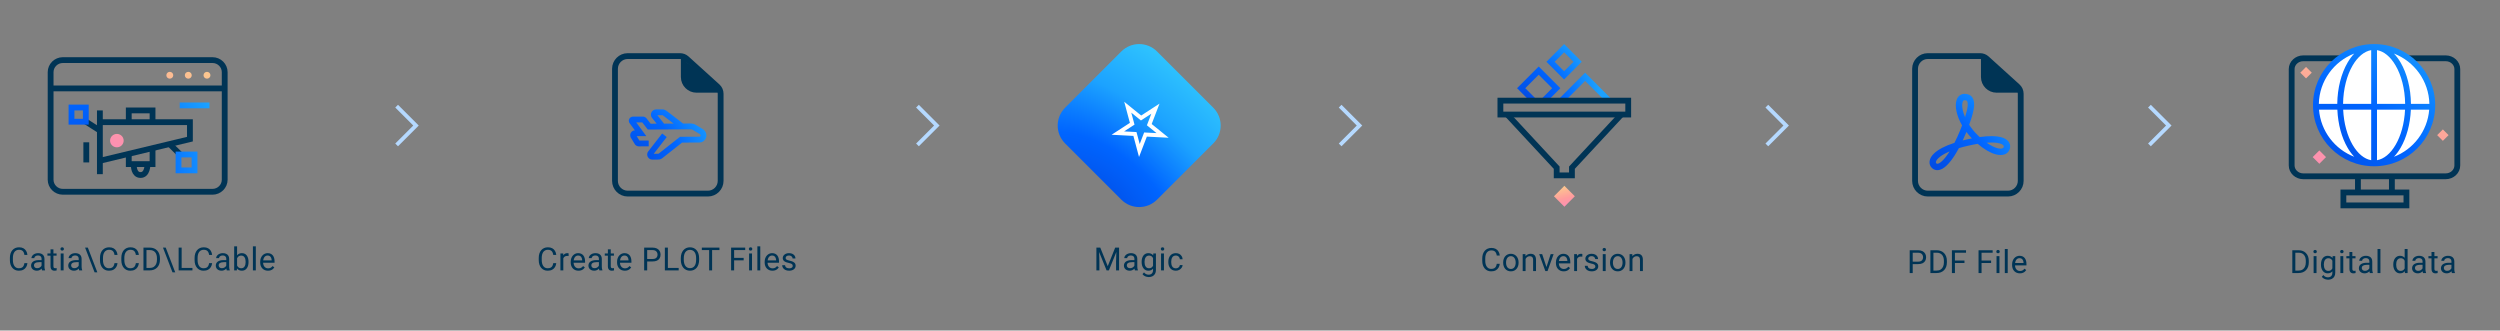 <svg width="1248" height="165" viewBox="0 0 1248 165" fill="none" xmlns="http://www.w3.org/2000/svg">
<rect x="0" y="0" width="1248" height="165" fill="#808080" stroke="none"/>
<path d="M198 53L207.668 62.668L198 72.335" stroke="#B5D9FF" stroke-width="1.934"/>
<path d="M458 53L467.668 62.668L458 72.335" stroke="#B5D9FF" stroke-width="1.934"/>
<path d="M669 53L678.668 62.668L669 72.335" stroke="#B5D9FF" stroke-width="1.934"/>
<path d="M12.188 131.364H13.688C13.609 132.083 13.404 132.726 13.07 133.293C12.737 133.861 12.266 134.312 11.656 134.645C11.047 134.973 10.287 135.137 9.375 135.137C8.708 135.137 8.102 135.012 7.555 134.762C7.013 134.512 6.547 134.158 6.156 133.7C5.766 133.236 5.464 132.681 5.25 132.036C5.042 131.385 4.938 130.661 4.938 129.864V128.731C4.938 127.934 5.042 127.213 5.25 126.567C5.464 125.916 5.768 125.359 6.164 124.895C6.565 124.431 7.047 124.075 7.609 123.825C8.172 123.575 8.805 123.45 9.508 123.45C10.367 123.45 11.094 123.611 11.688 123.934C12.281 124.257 12.742 124.705 13.07 125.278C13.404 125.846 13.609 126.504 13.688 127.254H12.188C12.115 126.723 11.979 126.267 11.781 125.887C11.583 125.502 11.302 125.205 10.938 124.997C10.573 124.788 10.096 124.684 9.508 124.684C9.003 124.684 8.557 124.78 8.172 124.973C7.792 125.166 7.471 125.439 7.211 125.793C6.956 126.148 6.763 126.572 6.633 127.067C6.503 127.562 6.438 128.111 6.438 128.715V129.864C6.438 130.421 6.495 130.944 6.609 131.434C6.729 131.924 6.909 132.353 7.148 132.723C7.388 133.093 7.693 133.385 8.062 133.598C8.432 133.806 8.87 133.911 9.375 133.911C10.016 133.911 10.526 133.809 10.906 133.606C11.287 133.403 11.573 133.111 11.766 132.731C11.963 132.351 12.104 131.895 12.188 131.364ZM20.748 133.536V129.184C20.748 128.851 20.68 128.562 20.545 128.317C20.415 128.067 20.217 127.874 19.951 127.739C19.685 127.603 19.357 127.536 18.967 127.536C18.602 127.536 18.282 127.598 18.006 127.723C17.735 127.848 17.521 128.012 17.365 128.215C17.214 128.418 17.138 128.637 17.138 128.872H15.693C15.693 128.569 15.771 128.27 15.928 127.973C16.084 127.676 16.308 127.408 16.599 127.168C16.896 126.924 17.25 126.731 17.662 126.59C18.078 126.444 18.542 126.372 19.052 126.372C19.667 126.372 20.209 126.476 20.677 126.684C21.151 126.892 21.521 127.208 21.787 127.629C22.058 128.046 22.193 128.569 22.193 129.2V133.137C22.193 133.418 22.217 133.718 22.263 134.036C22.316 134.353 22.391 134.627 22.49 134.856V134.981H20.982C20.909 134.814 20.852 134.593 20.81 134.317C20.769 134.036 20.748 133.775 20.748 133.536ZM20.998 129.856L21.013 130.872H19.552C19.141 130.872 18.774 130.905 18.451 130.973C18.128 131.036 17.857 131.132 17.638 131.262C17.42 131.392 17.253 131.556 17.138 131.754C17.024 131.947 16.967 132.174 16.967 132.434C16.967 132.7 17.026 132.942 17.146 133.161C17.266 133.379 17.446 133.554 17.685 133.684C17.93 133.809 18.23 133.872 18.584 133.872C19.026 133.872 19.417 133.778 19.756 133.59C20.094 133.403 20.362 133.174 20.56 132.903C20.763 132.632 20.873 132.369 20.888 132.114L21.506 132.809C21.469 133.028 21.37 133.27 21.209 133.536C21.047 133.801 20.831 134.056 20.56 134.301C20.295 134.541 19.977 134.741 19.607 134.903C19.243 135.059 18.831 135.137 18.373 135.137C17.8 135.137 17.297 135.025 16.865 134.801C16.438 134.577 16.105 134.278 15.865 133.903C15.631 133.523 15.513 133.098 15.513 132.629C15.513 132.176 15.602 131.778 15.779 131.434C15.956 131.085 16.211 130.796 16.545 130.567C16.878 130.333 17.279 130.155 17.748 130.036C18.217 129.916 18.74 129.856 19.318 129.856H20.998ZM28.246 126.528V127.637H23.675V126.528H28.246ZM25.222 124.473H26.668V132.887C26.668 133.174 26.712 133.39 26.8 133.536C26.889 133.681 27.003 133.778 27.144 133.825C27.285 133.872 27.436 133.895 27.597 133.895C27.717 133.895 27.842 133.885 27.972 133.864C28.108 133.838 28.209 133.817 28.277 133.801L28.285 134.981C28.17 135.017 28.019 135.051 27.832 135.083C27.649 135.119 27.428 135.137 27.168 135.137C26.813 135.137 26.488 135.067 26.191 134.926C25.894 134.786 25.657 134.551 25.48 134.223C25.308 133.89 25.222 133.442 25.222 132.879V124.473ZM31.751 126.528V134.981H30.298V126.528H31.751ZM30.189 124.286C30.189 124.051 30.259 123.853 30.4 123.692C30.546 123.53 30.759 123.45 31.04 123.45C31.316 123.45 31.527 123.53 31.673 123.692C31.824 123.853 31.9 124.051 31.9 124.286C31.9 124.51 31.824 124.702 31.673 124.864C31.527 125.02 31.316 125.098 31.04 125.098C30.759 125.098 30.546 125.02 30.4 124.864C30.259 124.702 30.189 124.51 30.189 124.286ZM39.296 133.536V129.184C39.296 128.851 39.228 128.562 39.093 128.317C38.963 128.067 38.765 127.874 38.499 127.739C38.233 127.603 37.905 127.536 37.515 127.536C37.15 127.536 36.83 127.598 36.554 127.723C36.283 127.848 36.069 128.012 35.913 128.215C35.762 128.418 35.687 128.637 35.687 128.872H34.241C34.241 128.569 34.319 128.27 34.476 127.973C34.632 127.676 34.856 127.408 35.148 127.168C35.444 126.924 35.798 126.731 36.21 126.59C36.627 126.444 37.09 126.372 37.601 126.372C38.215 126.372 38.757 126.476 39.226 126.684C39.7 126.892 40.069 127.208 40.335 127.629C40.606 128.046 40.741 128.569 40.741 129.2V133.137C40.741 133.418 40.765 133.718 40.812 134.036C40.864 134.353 40.939 134.627 41.038 134.856V134.981H39.53C39.457 134.814 39.4 134.593 39.358 134.317C39.317 134.036 39.296 133.775 39.296 133.536ZM39.546 129.856L39.562 130.872H38.101C37.689 130.872 37.322 130.905 36.999 130.973C36.676 131.036 36.405 131.132 36.187 131.262C35.968 131.392 35.801 131.556 35.687 131.754C35.572 131.947 35.515 132.174 35.515 132.434C35.515 132.7 35.575 132.942 35.694 133.161C35.814 133.379 35.994 133.554 36.233 133.684C36.478 133.809 36.778 133.872 37.132 133.872C37.575 133.872 37.965 133.778 38.304 133.59C38.642 133.403 38.91 133.174 39.108 132.903C39.312 132.632 39.421 132.369 39.437 132.114L40.054 132.809C40.017 133.028 39.918 133.27 39.757 133.536C39.595 133.801 39.379 134.056 39.108 134.301C38.843 134.541 38.525 134.741 38.155 134.903C37.791 135.059 37.379 135.137 36.921 135.137C36.348 135.137 35.845 135.025 35.413 134.801C34.986 134.577 34.653 134.278 34.413 133.903C34.179 133.523 34.062 133.098 34.062 132.629C34.062 132.176 34.15 131.778 34.327 131.434C34.504 131.085 34.76 130.796 35.093 130.567C35.426 130.333 35.827 130.155 36.296 130.036C36.765 129.916 37.288 129.856 37.866 129.856H39.546ZM47.223 135.958L42.473 123.606H43.848L48.598 135.958H47.223ZM57.159 131.364H58.659C58.581 132.083 58.375 132.726 58.042 133.293C57.708 133.861 57.237 134.312 56.627 134.645C56.018 134.973 55.258 135.137 54.346 135.137C53.68 135.137 53.073 135.012 52.526 134.762C51.984 134.512 51.518 134.158 51.127 133.7C50.737 133.236 50.435 132.681 50.221 132.036C50.013 131.385 49.909 130.661 49.909 129.864V128.731C49.909 127.934 50.013 127.213 50.221 126.567C50.435 125.916 50.739 125.359 51.135 124.895C51.536 124.431 52.018 124.075 52.581 123.825C53.143 123.575 53.776 123.45 54.479 123.45C55.338 123.45 56.065 123.611 56.659 123.934C57.252 124.257 57.713 124.705 58.042 125.278C58.375 125.846 58.581 126.504 58.659 127.254H57.159C57.086 126.723 56.95 126.267 56.752 125.887C56.555 125.502 56.273 125.205 55.909 124.997C55.544 124.788 55.068 124.684 54.479 124.684C53.974 124.684 53.529 124.78 53.143 124.973C52.763 125.166 52.443 125.439 52.182 125.793C51.927 126.148 51.734 126.572 51.604 127.067C51.474 127.562 51.409 128.111 51.409 128.715V129.864C51.409 130.421 51.466 130.944 51.581 131.434C51.7 131.924 51.88 132.353 52.12 132.723C52.359 133.093 52.664 133.385 53.034 133.598C53.404 133.806 53.841 133.911 54.346 133.911C54.987 133.911 55.497 133.809 55.877 133.606C56.258 133.403 56.544 133.111 56.737 132.731C56.935 132.351 57.075 131.895 57.159 131.364ZM67.821 131.364H69.321C69.243 132.083 69.037 132.726 68.703 133.293C68.37 133.861 67.899 134.312 67.289 134.645C66.68 134.973 65.92 135.137 65.008 135.137C64.341 135.137 63.735 135.012 63.188 134.762C62.646 134.512 62.18 134.158 61.789 133.7C61.399 133.236 61.097 132.681 60.883 132.036C60.675 131.385 60.571 130.661 60.571 129.864V128.731C60.571 127.934 60.675 127.213 60.883 126.567C61.097 125.916 61.401 125.359 61.797 124.895C62.198 124.431 62.68 124.075 63.242 123.825C63.805 123.575 64.438 123.45 65.141 123.45C66 123.45 66.727 123.611 67.321 123.934C67.914 124.257 68.375 124.705 68.703 125.278C69.037 125.846 69.243 126.504 69.321 127.254H67.821C67.748 126.723 67.612 126.267 67.414 125.887C67.216 125.502 66.935 125.205 66.571 124.997C66.206 124.788 65.73 124.684 65.141 124.684C64.636 124.684 64.19 124.78 63.805 124.973C63.425 125.166 63.105 125.439 62.844 125.793C62.589 126.148 62.396 126.572 62.266 127.067C62.136 127.562 62.071 128.111 62.071 128.715V129.864C62.071 130.421 62.128 130.944 62.242 131.434C62.362 131.924 62.542 132.353 62.782 132.723C63.021 133.093 63.326 133.385 63.696 133.598C64.065 133.806 64.503 133.911 65.008 133.911C65.649 133.911 66.159 133.809 66.539 133.606C66.92 133.403 67.206 133.111 67.399 132.731C67.597 132.351 67.737 131.895 67.821 131.364ZM74.693 134.981H72.318L72.334 133.754H74.693C75.506 133.754 76.183 133.585 76.725 133.247C77.266 132.903 77.673 132.424 77.943 131.809C78.219 131.189 78.358 130.465 78.358 129.637V128.942C78.358 128.291 78.279 127.713 78.123 127.208C77.967 126.697 77.738 126.267 77.436 125.918C77.133 125.564 76.764 125.296 76.326 125.114C75.894 124.931 75.397 124.84 74.834 124.84H72.272V123.606H74.834C75.579 123.606 76.258 123.731 76.873 123.981C77.488 124.226 78.016 124.583 78.459 125.051C78.907 125.515 79.251 126.077 79.49 126.739C79.73 127.395 79.85 128.135 79.85 128.958V129.637C79.85 130.46 79.73 131.202 79.49 131.864C79.251 132.52 78.904 133.08 78.451 133.543C78.003 134.007 77.462 134.364 76.826 134.614C76.196 134.859 75.485 134.981 74.693 134.981ZM73.123 123.606V134.981H71.615V123.606H73.123ZM86.105 135.958L81.355 123.606H82.73L87.48 135.958H86.105ZM96.072 133.754V134.981H90.384V133.754H96.072ZM90.681 123.606V134.981H89.173V123.606H90.681ZM104.39 131.364H105.89C105.812 132.083 105.606 132.726 105.273 133.293C104.939 133.861 104.468 134.312 103.859 134.645C103.249 134.973 102.489 135.137 101.577 135.137C100.911 135.137 100.304 135.012 99.757 134.762C99.216 134.512 98.749 134.158 98.359 133.7C97.968 133.236 97.666 132.681 97.453 132.036C97.244 131.385 97.14 130.661 97.14 129.864V128.731C97.14 127.934 97.244 127.213 97.453 126.567C97.666 125.916 97.971 125.359 98.367 124.895C98.768 124.431 99.249 124.075 99.812 123.825C100.374 123.575 101.007 123.45 101.71 123.45C102.57 123.45 103.296 123.611 103.89 123.934C104.484 124.257 104.945 124.705 105.273 125.278C105.606 125.846 105.812 126.504 105.89 127.254H104.39C104.317 126.723 104.182 126.267 103.984 125.887C103.786 125.502 103.505 125.205 103.14 124.997C102.775 124.788 102.299 124.684 101.71 124.684C101.205 124.684 100.76 124.78 100.374 124.973C99.994 125.166 99.674 125.439 99.413 125.793C99.158 126.148 98.966 126.572 98.835 127.067C98.705 127.562 98.64 128.111 98.64 128.715V129.864C98.64 130.421 98.697 130.944 98.812 131.434C98.932 131.924 99.111 132.353 99.351 132.723C99.591 133.093 99.895 133.385 100.265 133.598C100.635 133.806 101.072 133.911 101.577 133.911C102.218 133.911 102.729 133.809 103.109 133.606C103.489 133.403 103.775 133.111 103.968 132.731C104.166 132.351 104.307 131.895 104.39 131.364ZM112.95 133.536V129.184C112.95 128.851 112.883 128.562 112.747 128.317C112.617 128.067 112.419 127.874 112.153 127.739C111.888 127.603 111.56 127.536 111.169 127.536C110.804 127.536 110.484 127.598 110.208 127.723C109.937 127.848 109.724 128.012 109.567 128.215C109.416 128.418 109.341 128.637 109.341 128.872H107.896C107.896 128.569 107.974 128.27 108.13 127.973C108.286 127.676 108.51 127.408 108.802 127.168C109.099 126.924 109.453 126.731 109.864 126.59C110.281 126.444 110.745 126.372 111.255 126.372C111.87 126.372 112.411 126.476 112.88 126.684C113.354 126.892 113.724 127.208 113.989 127.629C114.26 128.046 114.396 128.569 114.396 129.2V133.137C114.396 133.418 114.419 133.718 114.466 134.036C114.518 134.353 114.594 134.627 114.692 134.856V134.981H113.185C113.112 134.814 113.054 134.593 113.013 134.317C112.971 134.036 112.95 133.775 112.95 133.536ZM113.2 129.856L113.216 130.872H111.755C111.344 130.872 110.976 130.905 110.653 130.973C110.331 131.036 110.06 131.132 109.841 131.262C109.622 131.392 109.456 131.556 109.341 131.754C109.226 131.947 109.169 132.174 109.169 132.434C109.169 132.7 109.229 132.942 109.349 133.161C109.469 133.379 109.648 133.554 109.888 133.684C110.133 133.809 110.432 133.872 110.786 133.872C111.229 133.872 111.62 133.778 111.958 133.59C112.297 133.403 112.565 133.174 112.763 132.903C112.966 132.632 113.075 132.369 113.091 132.114L113.708 132.809C113.672 133.028 113.573 133.27 113.411 133.536C113.25 133.801 113.034 134.056 112.763 134.301C112.497 134.541 112.179 134.741 111.81 134.903C111.445 135.059 111.034 135.137 110.575 135.137C110.002 135.137 109.5 135.025 109.067 134.801C108.64 134.577 108.307 134.278 108.067 133.903C107.833 133.523 107.716 133.098 107.716 132.629C107.716 132.176 107.804 131.778 107.982 131.434C108.159 131.085 108.414 130.796 108.747 130.567C109.081 130.333 109.482 130.155 109.95 130.036C110.419 129.916 110.942 129.856 111.521 129.856H113.2ZM116.901 122.981H118.354V133.34L118.229 134.981H116.901V122.981ZM124.065 130.684V130.848C124.065 131.463 123.992 132.033 123.847 132.559C123.701 133.08 123.487 133.533 123.206 133.918C122.925 134.304 122.581 134.603 122.175 134.817C121.768 135.03 121.302 135.137 120.776 135.137C120.24 135.137 119.768 135.046 119.362 134.864C118.961 134.676 118.623 134.408 118.347 134.059C118.071 133.71 117.849 133.288 117.683 132.793C117.521 132.299 117.409 131.741 117.347 131.122V130.403C117.409 129.778 117.521 129.218 117.683 128.723C117.849 128.228 118.071 127.806 118.347 127.458C118.623 127.103 118.961 126.835 119.362 126.653C119.763 126.465 120.229 126.372 120.761 126.372C121.292 126.372 121.763 126.476 122.175 126.684C122.586 126.887 122.93 127.179 123.206 127.559C123.487 127.939 123.701 128.395 123.847 128.926C123.992 129.452 124.065 130.038 124.065 130.684ZM122.612 130.848V130.684C122.612 130.262 122.573 129.866 122.495 129.497C122.417 129.122 122.292 128.793 122.12 128.512C121.948 128.226 121.722 128.002 121.44 127.84C121.159 127.674 120.813 127.59 120.401 127.59C120.037 127.59 119.719 127.653 119.448 127.778C119.183 127.903 118.956 128.072 118.768 128.286C118.581 128.494 118.427 128.734 118.308 129.004C118.193 129.27 118.107 129.546 118.05 129.833V131.715C118.133 132.08 118.268 132.431 118.456 132.77C118.649 133.103 118.904 133.377 119.222 133.59C119.544 133.804 119.943 133.911 120.417 133.911C120.808 133.911 121.141 133.833 121.417 133.676C121.698 133.515 121.925 133.293 122.097 133.012C122.274 132.731 122.404 132.405 122.487 132.036C122.571 131.666 122.612 131.27 122.612 130.848ZM127.704 122.981V134.981H126.251V122.981H127.704ZM133.772 135.137C133.183 135.137 132.649 135.038 132.17 134.84C131.696 134.637 131.287 134.353 130.944 133.989C130.605 133.624 130.345 133.192 130.162 132.692C129.98 132.192 129.889 131.645 129.889 131.051V130.723C129.889 130.036 129.991 129.424 130.194 128.887C130.397 128.346 130.673 127.887 131.022 127.512C131.371 127.137 131.767 126.853 132.209 126.661C132.652 126.468 133.11 126.372 133.584 126.372C134.189 126.372 134.709 126.476 135.147 126.684C135.59 126.892 135.952 127.184 136.233 127.559C136.514 127.929 136.722 128.366 136.858 128.872C136.993 129.372 137.061 129.918 137.061 130.512V131.161H130.748V129.981H135.616V129.872C135.595 129.497 135.517 129.132 135.381 128.778C135.251 128.424 135.043 128.132 134.756 127.903C134.47 127.674 134.079 127.559 133.584 127.559C133.256 127.559 132.954 127.629 132.678 127.77C132.402 127.905 132.165 128.109 131.967 128.379C131.769 128.65 131.616 128.981 131.506 129.372C131.397 129.762 131.342 130.213 131.342 130.723V131.051C131.342 131.452 131.397 131.83 131.506 132.184C131.621 132.533 131.785 132.84 131.998 133.106C132.217 133.372 132.48 133.58 132.787 133.731C133.1 133.882 133.454 133.958 133.85 133.958C134.36 133.958 134.793 133.853 135.147 133.645C135.501 133.437 135.811 133.158 136.077 132.809L136.952 133.504C136.769 133.78 136.537 134.043 136.256 134.293C135.975 134.543 135.629 134.747 135.217 134.903C134.811 135.059 134.329 135.137 133.772 135.137Z" fill="#003455"/>
<path d="M112.17 73.609V36.022C112.17 32.71 109.425 30 106.071 30H31.367C28.013 30 25.269 32.71 25.269 36.022V89.718C25.269 93.03 28.013 95.74 31.367 95.74H69.481H106.071C109.425 95.74 112.17 93.03 112.17 89.718V73.609Z" stroke="#003455" stroke-width="2.9" stroke-miterlimit="10"/>
<path d="M25.278 44.136H112.277" stroke="#003455" stroke-width="2.9" stroke-miterlimit="10"/>
<path d="M90.57 77.734L85.057 72.29" stroke="#003455" stroke-width="2.9" stroke-miterlimit="10"/>
<path d="M76.152 74.385V81.922H64.279V76.965" stroke="#003455" stroke-width="2.9" stroke-miterlimit="10"/>
<path d="M49.862 60.985H94.809V69.463L49.862 80.246" stroke="#003455" stroke-width="2.9" stroke-miterlimit="10"/>
<path d="M64.279 60.986V55.123H69.368H76.152V60.986" stroke="#003455" stroke-width="2.9" stroke-miterlimit="10"/>
<path d="M66.823 82.822C66.823 82.822 66.749 87.365 70.178 87.365C73.608 87.365 73.608 82.341 73.608 82.341" stroke="#003455" stroke-width="2.9" stroke-miterlimit="10"/>
<path d="M49.862 55.123V86.947" stroke="#003455" stroke-width="2.9" stroke-miterlimit="10"/>
<path d="M43.078 71.035V81.084" stroke="#003455" stroke-width="2.9" stroke-miterlimit="10"/>
<path d="M42.654 60.567L49.862 65.173" stroke="#003455" stroke-width="2.9" stroke-miterlimit="10"/>
<path fill-rule="evenodd" clip-rule="evenodd" d="M89.721 51.16H104.562V54.06H89.721V51.16ZM87.669 75.671H90.569H95.658H98.558V78.571V83.596V86.496H95.658H90.569H87.669V83.596V78.571V75.671ZM93.47 78.571H95.658V80.695V81.471V83.596H93.47H92.757H90.569V81.471V80.695V78.571H92.757H93.47ZM37.141 52.222H34.241V55.123V59.31V62.21H37.141H41.382H44.282V59.31V55.123V52.222H41.382H37.141ZM41.382 55.123H40.041H38.481H37.141V56.41V58.023V59.31H38.481H40.041H41.382V58.023V56.41V55.123Z" fill="url(#paint0_radial_3746_1605)"/>
<path fill-rule="evenodd" clip-rule="evenodd" d="M84.761 39.273C85.716 39.273 86.489 38.51 86.489 37.567C86.489 36.625 85.716 35.861 84.761 35.861C83.807 35.861 83.034 36.625 83.034 37.567C83.034 38.51 83.807 39.273 84.761 39.273ZM95.721 37.567C95.721 38.51 94.947 39.273 93.993 39.273C93.039 39.273 92.265 38.51 92.265 37.567C92.265 36.625 93.039 35.861 93.993 35.861C94.947 35.861 95.721 36.625 95.721 37.567ZM105.05 37.567C105.05 38.51 104.276 39.273 103.322 39.273C102.368 39.273 101.594 38.51 101.594 37.567C101.594 36.625 102.368 35.861 103.322 35.861C104.276 35.861 105.05 36.625 105.05 37.567ZM58.343 73.547C60.217 73.547 61.735 72.047 61.735 70.197C61.735 68.347 60.217 66.847 58.343 66.847C56.47 66.847 54.951 68.347 54.951 70.197C54.951 72.047 56.47 73.547 58.343 73.547Z" fill="url(#paint1_linear_3746_1605)"/>
<path d="M276.188 131.364H277.688C277.609 132.083 277.404 132.726 277.07 133.293C276.737 133.861 276.266 134.312 275.656 134.645C275.047 134.973 274.286 135.137 273.375 135.137C272.708 135.137 272.102 135.012 271.555 134.762C271.013 134.512 270.547 134.158 270.156 133.7C269.766 133.236 269.464 132.681 269.25 132.036C269.042 131.385 268.938 130.661 268.938 129.864V128.731C268.938 127.934 269.042 127.213 269.25 126.567C269.464 125.916 269.768 125.359 270.164 124.895C270.565 124.431 271.047 124.075 271.609 123.825C272.172 123.575 272.805 123.45 273.508 123.45C274.367 123.45 275.094 123.611 275.688 123.934C276.281 124.257 276.742 124.705 277.07 125.278C277.404 125.846 277.609 126.504 277.688 127.254H276.188C276.115 126.723 275.979 126.267 275.781 125.887C275.583 125.502 275.302 125.205 274.938 124.997C274.573 124.788 274.096 124.684 273.508 124.684C273.003 124.684 272.557 124.78 272.172 124.973C271.792 125.166 271.471 125.439 271.211 125.793C270.956 126.148 270.763 126.572 270.633 127.067C270.503 127.562 270.438 128.111 270.438 128.715V129.864C270.438 130.421 270.495 130.944 270.609 131.434C270.729 131.924 270.909 132.353 271.148 132.723C271.388 133.093 271.693 133.385 272.062 133.598C272.432 133.806 272.87 133.911 273.375 133.911C274.016 133.911 274.526 133.809 274.906 133.606C275.286 133.403 275.573 133.111 275.766 132.731C275.964 132.351 276.104 131.895 276.188 131.364ZM281.209 127.856V134.981H279.763V126.528H281.17L281.209 127.856ZM283.849 126.481L283.842 127.825C283.722 127.799 283.607 127.783 283.498 127.778C283.394 127.767 283.274 127.762 283.138 127.762C282.805 127.762 282.511 127.814 282.256 127.918C282 128.023 281.784 128.168 281.607 128.356C281.43 128.543 281.289 128.767 281.185 129.028C281.086 129.283 281.021 129.564 280.99 129.872L280.584 130.106C280.584 129.596 280.633 129.116 280.732 128.668C280.836 128.221 280.995 127.825 281.209 127.481C281.422 127.132 281.693 126.861 282.021 126.668C282.355 126.471 282.75 126.372 283.209 126.372C283.313 126.372 283.433 126.385 283.568 126.411C283.704 126.431 283.797 126.455 283.849 126.481ZM288.777 135.137C288.188 135.137 287.654 135.038 287.175 134.84C286.701 134.637 286.292 134.353 285.949 133.989C285.61 133.624 285.35 133.192 285.167 132.692C284.985 132.192 284.894 131.645 284.894 131.051V130.723C284.894 130.036 284.996 129.424 285.199 128.887C285.402 128.346 285.678 127.887 286.027 127.512C286.376 127.137 286.772 126.853 287.214 126.661C287.657 126.468 288.115 126.372 288.589 126.372C289.194 126.372 289.714 126.476 290.152 126.684C290.595 126.892 290.957 127.184 291.238 127.559C291.519 127.929 291.727 128.366 291.863 128.872C291.998 129.372 292.066 129.918 292.066 130.512V131.161H285.753V129.981H290.621V129.872C290.6 129.497 290.522 129.132 290.386 128.778C290.256 128.424 290.048 128.132 289.761 127.903C289.475 127.674 289.084 127.559 288.589 127.559C288.261 127.559 287.959 127.629 287.683 127.77C287.407 127.905 287.17 128.109 286.972 128.379C286.774 128.65 286.621 128.981 286.511 129.372C286.402 129.762 286.347 130.213 286.347 130.723V131.051C286.347 131.452 286.402 131.83 286.511 132.184C286.626 132.533 286.79 132.84 287.003 133.106C287.222 133.372 287.485 133.58 287.792 133.731C288.105 133.882 288.459 133.958 288.855 133.958C289.365 133.958 289.798 133.853 290.152 133.645C290.506 133.437 290.816 133.158 291.082 132.809L291.957 133.504C291.774 133.78 291.542 134.043 291.261 134.293C290.98 134.543 290.634 134.747 290.222 134.903C289.816 135.059 289.334 135.137 288.777 135.137ZM298.978 133.536V129.184C298.978 128.851 298.91 128.562 298.775 128.317C298.644 128.067 298.447 127.874 298.181 127.739C297.915 127.603 297.587 127.536 297.197 127.536C296.832 127.536 296.512 127.598 296.236 127.723C295.965 127.848 295.751 128.012 295.595 128.215C295.444 128.418 295.368 128.637 295.368 128.872H293.923C293.923 128.569 294.001 128.27 294.157 127.973C294.314 127.676 294.538 127.408 294.829 127.168C295.126 126.924 295.48 126.731 295.892 126.59C296.309 126.444 296.772 126.372 297.282 126.372C297.897 126.372 298.439 126.476 298.907 126.684C299.381 126.892 299.751 127.208 300.017 127.629C300.288 128.046 300.423 128.569 300.423 129.2V133.137C300.423 133.418 300.447 133.718 300.493 134.036C300.546 134.353 300.621 134.627 300.72 134.856V134.981H299.212C299.139 134.814 299.082 134.593 299.04 134.317C298.999 134.036 298.978 133.775 298.978 133.536ZM299.228 129.856L299.243 130.872H297.782C297.371 130.872 297.004 130.905 296.681 130.973C296.358 131.036 296.087 131.132 295.868 131.262C295.65 131.392 295.483 131.556 295.368 131.754C295.254 131.947 295.197 132.174 295.197 132.434C295.197 132.7 295.256 132.942 295.376 133.161C295.496 133.379 295.676 133.554 295.915 133.684C296.16 133.809 296.46 133.872 296.814 133.872C297.256 133.872 297.647 133.778 297.986 133.59C298.324 133.403 298.592 133.174 298.79 132.903C298.993 132.632 299.103 132.369 299.118 132.114L299.736 132.809C299.699 133.028 299.6 133.27 299.439 133.536C299.277 133.801 299.061 134.056 298.79 134.301C298.525 134.541 298.207 134.741 297.837 134.903C297.473 135.059 297.061 135.137 296.603 135.137C296.03 135.137 295.527 135.025 295.095 134.801C294.668 134.577 294.335 134.278 294.095 133.903C293.861 133.523 293.743 133.098 293.743 132.629C293.743 132.176 293.832 131.778 294.009 131.434C294.186 131.085 294.441 130.796 294.775 130.567C295.108 130.333 295.509 130.155 295.978 130.036C296.447 129.916 296.97 129.856 297.548 129.856H299.228ZM306.476 126.528V127.637H301.905V126.528H306.476ZM303.452 124.473H304.897V132.887C304.897 133.174 304.942 133.39 305.03 133.536C305.119 133.681 305.233 133.778 305.374 133.825C305.515 133.872 305.666 133.895 305.827 133.895C305.947 133.895 306.072 133.885 306.202 133.864C306.338 133.838 306.439 133.817 306.507 133.801L306.515 134.981C306.4 135.017 306.249 135.051 306.062 135.083C305.879 135.119 305.658 135.137 305.397 135.137C305.043 135.137 304.718 135.067 304.421 134.926C304.124 134.786 303.887 134.551 303.71 134.223C303.538 133.89 303.452 133.442 303.452 132.879V124.473ZM311.919 135.137C311.33 135.137 310.796 135.038 310.317 134.84C309.843 134.637 309.434 134.353 309.091 133.989C308.752 133.624 308.492 133.192 308.309 132.692C308.127 132.192 308.036 131.645 308.036 131.051V130.723C308.036 130.036 308.138 129.424 308.341 128.887C308.544 128.346 308.82 127.887 309.169 127.512C309.518 127.137 309.914 126.853 310.356 126.661C310.799 126.468 311.257 126.372 311.731 126.372C312.335 126.372 312.856 126.476 313.294 126.684C313.736 126.892 314.098 127.184 314.38 127.559C314.661 127.929 314.869 128.366 315.005 128.872C315.14 129.372 315.208 129.918 315.208 130.512V131.161H308.895V129.981H313.763V129.872C313.742 129.497 313.664 129.132 313.528 128.778C313.398 128.424 313.19 128.132 312.903 127.903C312.617 127.674 312.226 127.559 311.731 127.559C311.403 127.559 311.101 127.629 310.825 127.77C310.549 127.905 310.312 128.109 310.114 128.379C309.916 128.65 309.763 128.981 309.653 129.372C309.544 129.762 309.489 130.213 309.489 130.723V131.051C309.489 131.452 309.544 131.83 309.653 132.184C309.768 132.533 309.932 132.84 310.145 133.106C310.364 133.372 310.627 133.58 310.934 133.731C311.247 133.882 311.601 133.958 311.997 133.958C312.507 133.958 312.94 133.853 313.294 133.645C313.648 133.437 313.958 133.158 314.223 132.809L315.098 133.504C314.916 133.78 314.684 134.043 314.403 134.293C314.122 134.543 313.776 134.747 313.364 134.903C312.958 135.059 312.476 135.137 311.919 135.137ZM325.758 130.52H322.719V129.293H325.758C326.347 129.293 326.823 129.2 327.188 129.012C327.552 128.825 327.818 128.564 327.985 128.231C328.157 127.898 328.243 127.517 328.243 127.09C328.243 126.7 328.157 126.333 327.985 125.989C327.818 125.645 327.552 125.369 327.188 125.161C326.823 124.947 326.347 124.84 325.758 124.84H323.071V134.981H321.563V123.606H325.758C326.618 123.606 327.344 123.754 327.938 124.051C328.532 124.348 328.982 124.76 329.289 125.286C329.597 125.806 329.75 126.403 329.75 127.075C329.75 127.804 329.597 128.426 329.289 128.942C328.982 129.458 328.532 129.851 327.938 130.122C327.344 130.387 326.618 130.52 325.758 130.52ZM338.795 133.754V134.981H333.107V133.754H338.795ZM333.404 123.606V134.981H331.897V123.606H333.404ZM349.004 128.934V129.653C349.004 130.507 348.897 131.273 348.683 131.95C348.47 132.627 348.163 133.202 347.762 133.676C347.361 134.15 346.879 134.512 346.316 134.762C345.759 135.012 345.134 135.137 344.441 135.137C343.769 135.137 343.152 135.012 342.59 134.762C342.032 134.512 341.548 134.15 341.137 133.676C340.73 133.202 340.415 132.627 340.191 131.95C339.967 131.273 339.855 130.507 339.855 129.653V128.934C339.855 128.08 339.965 127.317 340.183 126.645C340.407 125.968 340.723 125.392 341.129 124.918C341.535 124.439 342.017 124.075 342.574 123.825C343.137 123.575 343.754 123.45 344.426 123.45C345.118 123.45 345.743 123.575 346.301 123.825C346.863 124.075 347.345 124.439 347.746 124.918C348.152 125.392 348.462 125.968 348.676 126.645C348.894 127.317 349.004 128.08 349.004 128.934ZM347.512 129.653V128.918C347.512 128.241 347.441 127.642 347.301 127.122C347.165 126.601 346.965 126.163 346.699 125.809C346.433 125.455 346.108 125.187 345.723 125.004C345.342 124.822 344.91 124.731 344.426 124.731C343.957 124.731 343.532 124.822 343.152 125.004C342.777 125.187 342.454 125.455 342.183 125.809C341.918 126.163 341.712 126.601 341.566 127.122C341.42 127.642 341.348 128.241 341.348 128.918V129.653C341.348 130.335 341.42 130.939 341.566 131.465C341.712 131.986 341.92 132.426 342.191 132.786C342.467 133.14 342.793 133.408 343.168 133.59C343.548 133.773 343.973 133.864 344.441 133.864C344.931 133.864 345.366 133.773 345.746 133.59C346.126 133.408 346.446 133.14 346.707 132.786C346.973 132.426 347.173 131.986 347.308 131.465C347.444 130.939 347.512 130.335 347.512 129.653ZM355.486 123.606V134.981H354.002V123.606H355.486ZM359.142 123.606V124.84H350.353V123.606H359.142ZM366.474 123.606V134.981H364.966V123.606H366.474ZM371.239 128.723V129.958H366.146V128.723H371.239ZM372.013 123.606V124.84H366.146V123.606H372.013ZM375.401 126.528V134.981H373.948V126.528H375.401ZM373.839 124.286C373.839 124.051 373.909 123.853 374.05 123.692C374.196 123.53 374.409 123.45 374.69 123.45C374.966 123.45 375.177 123.53 375.323 123.692C375.474 123.853 375.55 124.051 375.55 124.286C375.55 124.51 375.474 124.702 375.323 124.864C375.177 125.02 374.966 125.098 374.69 125.098C374.409 125.098 374.196 125.02 374.05 124.864C373.909 124.702 373.839 124.51 373.839 124.286ZM379.532 122.981V134.981H378.079V122.981H379.532ZM385.6 135.137C385.011 135.137 384.478 135.038 383.998 134.84C383.524 134.637 383.116 134.353 382.772 133.989C382.433 133.624 382.173 133.192 381.991 132.692C381.808 132.192 381.717 131.645 381.717 131.051V130.723C381.717 130.036 381.819 129.424 382.022 128.887C382.225 128.346 382.501 127.887 382.85 127.512C383.199 127.137 383.595 126.853 384.037 126.661C384.48 126.468 384.939 126.372 385.412 126.372C386.017 126.372 386.537 126.476 386.975 126.684C387.418 126.892 387.78 127.184 388.061 127.559C388.342 127.929 388.551 128.366 388.686 128.872C388.821 129.372 388.889 129.918 388.889 130.512V131.161H382.577V129.981H387.444V129.872C387.423 129.497 387.345 129.132 387.209 128.778C387.079 128.424 386.871 128.132 386.584 127.903C386.298 127.674 385.907 127.559 385.412 127.559C385.084 127.559 384.782 127.629 384.506 127.77C384.23 127.905 383.993 128.109 383.795 128.379C383.597 128.65 383.444 128.981 383.334 129.372C383.225 129.762 383.17 130.213 383.17 130.723V131.051C383.17 131.452 383.225 131.83 383.334 132.184C383.449 132.533 383.613 132.84 383.827 133.106C384.045 133.372 384.308 133.58 384.616 133.731C384.928 133.882 385.282 133.958 385.678 133.958C386.189 133.958 386.621 133.853 386.975 133.645C387.329 133.437 387.639 133.158 387.905 132.809L388.78 133.504C388.597 133.78 388.366 134.043 388.084 134.293C387.803 134.543 387.457 134.747 387.045 134.903C386.639 135.059 386.157 135.137 385.6 135.137ZM395.738 132.739C395.738 132.53 395.692 132.338 395.598 132.161C395.509 131.978 395.324 131.814 395.043 131.668C394.767 131.517 394.35 131.387 393.793 131.278C393.324 131.179 392.9 131.062 392.52 130.926C392.145 130.791 391.824 130.627 391.559 130.434C391.298 130.241 391.098 130.015 390.957 129.754C390.817 129.494 390.746 129.189 390.746 128.84C390.746 128.507 390.819 128.192 390.965 127.895C391.116 127.598 391.327 127.335 391.598 127.106C391.874 126.877 392.205 126.697 392.59 126.567C392.975 126.437 393.405 126.372 393.879 126.372C394.556 126.372 395.134 126.491 395.613 126.731C396.093 126.971 396.46 127.291 396.715 127.692C396.97 128.088 397.098 128.528 397.098 129.012H395.652C395.652 128.778 395.582 128.551 395.442 128.333C395.306 128.109 395.106 127.924 394.84 127.778C394.58 127.632 394.259 127.559 393.879 127.559C393.478 127.559 393.152 127.622 392.902 127.747C392.658 127.866 392.478 128.02 392.363 128.208C392.254 128.395 392.199 128.593 392.199 128.801C392.199 128.958 392.225 129.098 392.277 129.223C392.335 129.343 392.434 129.455 392.574 129.559C392.715 129.658 392.913 129.752 393.168 129.84C393.423 129.929 393.749 130.017 394.145 130.106C394.837 130.262 395.408 130.45 395.856 130.668C396.304 130.887 396.637 131.155 396.856 131.473C397.074 131.791 397.184 132.176 397.184 132.629C397.184 132.999 397.106 133.338 396.949 133.645C396.798 133.952 396.577 134.218 396.285 134.442C395.999 134.661 395.655 134.833 395.254 134.958C394.858 135.077 394.413 135.137 393.918 135.137C393.173 135.137 392.543 135.004 392.027 134.739C391.512 134.473 391.121 134.129 390.856 133.708C390.59 133.286 390.457 132.84 390.457 132.372H391.91C391.931 132.767 392.046 133.083 392.254 133.317C392.462 133.546 392.718 133.71 393.02 133.809C393.322 133.903 393.621 133.95 393.918 133.95C394.314 133.95 394.645 133.898 394.91 133.793C395.181 133.689 395.387 133.546 395.527 133.364C395.668 133.181 395.738 132.973 395.738 132.739Z" fill="#003455"/>
<path d="M342.036 41.655V30.482L360.172 44.965H346.157L342.036 41.655Z" fill="#003455"/>
<path d="M353.398 96.64H313.341C309.854 96.64 307 93.784 307 90.294V34.346C307 30.856 309.854 28 313.341 28H339.485C340.685 28 341.841 28.446 342.73 29.251L358.15 43.219C359.162 44.135 359.739 45.436 359.739 46.801V90.294C359.739 93.784 356.886 96.64 353.398 96.64Z" stroke="#003455" stroke-width="2.9" stroke-miterlimit="10"/>
<path d="M341.349 28V38.471C341.349 41.961 344.203 44.816 347.691 44.816H359.739" stroke="#003455" stroke-width="2.9" stroke-miterlimit="10"/>
<path fill-rule="evenodd" clip-rule="evenodd" d="M332.617 55.237C332.189 54.949 331.496 54.59 330.655 54.611L327.523 54.614L327.498 54.614L327.472 54.615C325.341 54.692 324.189 57.109 325.47 58.794L325.48 58.806L325.49 58.819L327.814 61.742L324.788 61.759L322.637 58.971L322.564 58.876L322.476 58.794C322.124 58.467 321.687 58.267 321.209 58.217L321.132 58.208L321.054 58.209L315.984 58.214C315.09 58.21 314.427 58.758 314.122 59.381C313.831 59.977 313.783 60.834 314.327 61.535L316.93 65.07C315.187 65.145 314.127 66.943 314.809 68.505L314.848 68.593L314.898 68.676L316.726 71.698C317.141 72.603 318.053 73.05 318.884 73.069L318.904 73.07L318.924 73.07L323.845 73.045L323.825 70.141L319.183 70.165L317.856 67.97L319.798 67.965L322.655 67.959L320.957 65.653L317.616 61.116L320.631 61.112L322.937 64.102L323.376 64.671L324.093 64.667L344.902 64.546C345.185 64.55 345.501 64.635 345.723 64.763L349.352 66.936C349.628 67.113 349.751 67.364 349.752 67.6C349.726 68.01 349.443 68.23 349.156 68.236L339.972 68.285L339.476 68.288L339.087 68.594L328.837 76.665C328.767 76.713 328.723 76.732 328.702 76.739C328.684 76.746 328.667 76.749 328.639 76.749L328.614 76.748L328.589 76.748L326.341 76.776L332.839 68.421L330.553 66.633L323.617 75.551L323.617 75.551L323.613 75.557C322.309 77.25 323.519 79.657 325.614 79.688L325.633 79.689L325.653 79.688L328.608 79.652C329.376 79.662 330.018 79.395 330.555 79.007L330.579 78.989L330.602 78.971L340.489 71.186L349.186 71.14V71.14L349.199 71.139C351.126 71.111 352.565 69.569 352.647 67.717L352.648 67.699L352.648 67.681C352.676 66.314 351.942 65.138 350.875 64.469L350.863 64.461L350.85 64.454L347.197 62.265L347.189 62.261L347.181 62.256C346.488 61.852 345.665 61.649 344.914 61.642L344.903 61.642L344.892 61.642L341.002 61.665L332.689 55.289L332.654 55.262L332.617 55.237ZM336.275 61.692L330.973 57.626C330.901 57.58 330.838 57.549 330.789 57.531C330.754 57.518 330.735 57.515 330.73 57.514L330.709 57.515L330.684 57.515L328.155 57.517L331.498 61.72L336.275 61.692Z" fill="url(#paint2_radial_3746_1605)"/>
<path d="M882 53L891.668 62.668L882 72.335" stroke="#B5D9FF" stroke-width="1.934"/>
<path d="M1073 53L1082.67 62.668L1073 72.335" stroke="#B5D9FF" stroke-width="1.934"/>
<path d="M957.516 131.839H954.477V130.613H957.516C958.104 130.613 958.581 130.519 958.945 130.332C959.31 130.144 959.576 129.884 959.742 129.55C959.914 129.217 960 128.837 960 128.41C960 128.019 959.914 127.652 959.742 127.308C959.576 126.964 959.31 126.688 958.945 126.48C958.581 126.266 958.104 126.16 957.516 126.16H954.828V136.3H953.32V124.925H957.516C958.375 124.925 959.102 125.074 959.695 125.371C960.289 125.667 960.74 126.079 961.047 126.605C961.354 127.126 961.508 127.722 961.508 128.394C961.508 129.123 961.354 129.746 961.047 130.261C960.74 130.777 960.289 131.17 959.695 131.441C959.102 131.707 958.375 131.839 957.516 131.839ZM966.732 136.3H964.357L964.373 135.074H966.732C967.545 135.074 968.222 134.904 968.763 134.566C969.305 134.222 969.711 133.743 969.982 133.128C970.258 132.509 970.396 131.785 970.396 130.957V130.261C970.396 129.61 970.318 129.032 970.162 128.527C970.006 128.016 969.776 127.587 969.474 127.238C969.172 126.884 968.802 126.615 968.365 126.433C967.933 126.251 967.435 126.16 966.873 126.16H964.31V124.925H966.873C967.618 124.925 968.297 125.05 968.912 125.3C969.526 125.545 970.055 125.902 970.498 126.371C970.946 126.834 971.289 127.397 971.529 128.058C971.769 128.714 971.888 129.454 971.888 130.277V130.957C971.888 131.779 971.769 132.522 971.529 133.183C971.289 133.839 970.943 134.399 970.49 134.863C970.042 135.326 969.5 135.683 968.865 135.933C968.235 136.178 967.524 136.3 966.732 136.3ZM965.162 124.925V136.3H963.654V124.925H965.162ZM975.902 124.925V136.3H974.394V124.925H975.902ZM980.667 130.042V131.277H975.574V130.042H980.667ZM981.441 124.925V126.16H975.574V124.925H981.441ZM989.194 124.925V136.3H987.687V124.925H989.194ZM993.96 130.042V131.277H988.866V130.042H993.96ZM994.733 124.925V126.16H988.866V124.925H994.733ZM998.122 127.847V136.3H996.669V127.847H998.122ZM996.559 125.605C996.559 125.371 996.63 125.173 996.77 125.011C996.916 124.85 997.13 124.769 997.411 124.769C997.687 124.769 997.898 124.85 998.044 125.011C998.195 125.173 998.27 125.371 998.27 125.605C998.27 125.829 998.195 126.022 998.044 126.183C997.898 126.339 997.687 126.417 997.411 126.417C997.13 126.417 996.916 126.339 996.77 126.183C996.63 126.022 996.559 125.829 996.559 125.605ZM1002.25 124.3V136.3H1000.8V124.3H1002.25ZM1008.32 136.457C1007.73 136.457 1007.2 136.358 1006.72 136.16C1006.25 135.957 1005.84 135.673 1005.49 135.308C1005.15 134.944 1004.89 134.511 1004.71 134.011C1004.53 133.511 1004.44 132.964 1004.44 132.371V132.042C1004.44 131.355 1004.54 130.743 1004.74 130.207C1004.95 129.665 1005.22 129.207 1005.57 128.832C1005.92 128.457 1006.32 128.173 1006.76 127.98C1007.2 127.787 1007.66 127.691 1008.13 127.691C1008.74 127.691 1009.26 127.795 1009.7 128.003C1010.14 128.212 1010.5 128.503 1010.78 128.878C1011.06 129.248 1011.27 129.686 1011.41 130.191C1011.54 130.691 1011.61 131.238 1011.61 131.832V132.48H1005.3V131.3H1010.16V131.191C1010.14 130.816 1010.07 130.451 1009.93 130.097C1009.8 129.743 1009.59 129.451 1009.31 129.222C1009.02 128.993 1008.63 128.878 1008.13 128.878C1007.81 128.878 1007.5 128.949 1007.23 129.089C1006.95 129.225 1006.71 129.428 1006.52 129.699C1006.32 129.97 1006.16 130.3 1006.06 130.691C1005.95 131.082 1005.89 131.532 1005.89 132.042V132.371C1005.89 132.772 1005.95 133.149 1006.06 133.503C1006.17 133.852 1006.33 134.16 1006.55 134.425C1006.77 134.691 1007.03 134.899 1007.34 135.05C1007.65 135.201 1008 135.277 1008.4 135.277C1008.91 135.277 1009.34 135.173 1009.7 134.964C1010.05 134.756 1010.36 134.477 1010.63 134.128L1011.5 134.824C1011.32 135.1 1011.09 135.363 1010.81 135.613C1010.52 135.863 1010.18 136.066 1009.77 136.222C1009.36 136.378 1008.88 136.457 1008.32 136.457Z" fill="#003455"/>
<path d="M1002.4 96.64H962.341C958.854 96.64 956 93.784 956 90.294V34.346C956 30.856 958.854 28 962.341 28H988.485C989.685 28 990.841 28.446 991.73 29.251L1007.15 43.219C1008.16 44.135 1008.74 45.436 1008.74 46.801V90.294C1008.74 93.784 1005.89 96.64 1002.4 96.64Z" stroke="#003455" stroke-width="2.9" stroke-miterlimit="10"/>
<path d="M990.349 28V38.471C990.349 41.961 993.203 44.816 996.69 44.816H1008.74" stroke="#003455" stroke-width="2.9" stroke-miterlimit="10"/>
<path d="M991.036 41.656V28.828L1009.17 44.966H995.158L991.036 41.656Z" fill="#003455"/>
<path fill-rule="evenodd" clip-rule="evenodd" d="M980.767 46.841C979.827 46.841 978.955 47.119 978.233 47.686C977.525 48.241 977.055 48.997 976.764 49.81C976.194 51.402 976.225 53.429 976.673 55.547C977.131 57.713 978.06 60.145 979.478 62.616C979.149 63.471 978.795 64.364 978.415 65.295C977.553 67.407 976.627 69.43 975.673 71.293C970.693 72.907 967.45 74.733 965.527 76.547C964.216 77.784 963.401 79.129 963.231 80.504C963.053 81.942 963.612 83.209 964.628 84.044L964.637 84.05L964.645 84.057C965.356 84.626 966.182 84.93 967.068 84.946C967.926 84.961 968.744 84.704 969.484 84.32C970.935 83.565 972.356 82.177 973.687 80.501C975.099 78.724 976.523 76.477 977.884 73.946C979.241 73.54 980.744 73.144 982.402 72.764C984.178 72.359 985.794 72.04 987.263 71.796C990.546 74.598 993.609 76.309 996.17 77.013C997.731 77.442 999.238 77.533 1000.52 77.124C1001.88 76.692 1002.89 75.722 1003.31 74.323C1003.65 73.185 1003.54 71.897 1002.73 70.771C1001.94 69.687 1000.65 68.932 998.968 68.482C996.595 67.845 993.131 67.726 988.257 68.415C987.932 68.117 987.603 67.805 987.27 67.48C985.553 65.8 984.139 64.032 983.01 62.285C984.33 58.688 985.208 55.614 985.428 53.23C985.578 51.612 985.457 50.017 984.679 48.783C983.815 47.412 982.384 46.841 980.767 46.841ZM982.251 52.937C982.117 54.386 981.675 56.235 980.957 58.462C980.412 57.194 980.026 55.986 979.794 54.887C979.408 53.062 979.477 51.698 979.768 50.886C979.907 50.497 980.073 50.297 980.202 50.196C980.315 50.108 980.478 50.031 980.767 50.031C981.609 50.031 981.853 50.282 981.98 50.484C982.193 50.822 982.38 51.551 982.251 52.937ZM981.369 66.501C981.455 66.29 981.54 66.08 981.624 65.871C982.441 66.96 983.354 68.037 984.365 69.082C983.509 69.252 982.618 69.442 981.691 69.654C981.04 69.803 980.408 69.956 979.797 70.111C980.341 68.938 980.867 67.73 981.369 66.501ZM967.716 78.868C968.787 77.857 970.549 76.717 973.246 75.584C972.556 76.679 971.866 77.665 971.189 78.516C969.96 80.064 968.874 81.041 968.013 81.489C967.597 81.705 967.307 81.759 967.124 81.756C966.971 81.753 966.823 81.712 966.646 81.572C966.455 81.413 966.358 81.214 966.397 80.896C966.445 80.51 966.727 79.801 967.716 78.868ZM997.016 73.937C995.572 73.54 993.774 72.677 991.732 71.239C994.68 71.013 996.75 71.19 998.141 71.563C999.402 71.902 999.935 72.355 1000.14 72.638C1000.31 72.875 1000.34 73.111 1000.25 73.398L1000.25 73.407L1000.25 73.417C1000.15 73.739 999.967 73.953 999.554 74.084C999.066 74.239 998.234 74.272 997.016 73.937Z" fill="url(#paint3_radial_3746_1605)"/>
<path d="M1147.4 136.3H1145.02L1145.04 135.074H1147.4C1148.21 135.074 1148.89 134.904 1149.43 134.566C1149.97 134.222 1150.38 133.743 1150.65 133.128C1150.92 132.509 1151.06 131.785 1151.06 130.957V130.261C1151.06 129.61 1150.98 129.032 1150.83 128.527C1150.67 128.016 1150.44 127.587 1150.14 127.238C1149.84 126.884 1149.47 126.615 1149.03 126.433C1148.6 126.251 1148.1 126.16 1147.54 126.16H1144.98V124.925H1147.54C1148.28 124.925 1148.96 125.05 1149.58 125.3C1150.19 125.545 1150.72 125.902 1151.16 126.371C1151.61 126.834 1151.96 127.397 1152.2 128.058C1152.43 128.714 1152.55 129.454 1152.55 130.277V130.957C1152.55 131.779 1152.43 132.522 1152.2 133.183C1151.96 133.839 1151.61 134.399 1151.16 134.863C1150.71 135.326 1150.17 135.683 1149.53 135.933C1148.9 136.178 1148.19 136.3 1147.4 136.3ZM1145.83 124.925V136.3H1144.32V124.925H1145.83ZM1156.41 127.847V136.3H1154.96V127.847H1156.41ZM1154.85 125.605C1154.85 125.371 1154.92 125.173 1155.06 125.011C1155.21 124.85 1155.42 124.769 1155.7 124.769C1155.98 124.769 1156.19 124.85 1156.33 125.011C1156.48 125.173 1156.56 125.371 1156.56 125.605C1156.56 125.829 1156.48 126.022 1156.33 126.183C1156.19 126.339 1155.98 126.417 1155.7 126.417C1155.42 126.417 1155.21 126.339 1155.06 126.183C1154.92 126.022 1154.85 125.829 1154.85 125.605ZM1164.45 127.847H1165.76V136.121C1165.76 136.865 1165.61 137.501 1165.31 138.027C1165.01 138.553 1164.58 138.951 1164.04 139.222C1163.51 139.498 1162.89 139.636 1162.18 139.636C1161.89 139.636 1161.55 139.589 1161.15 139.496C1160.76 139.407 1160.38 139.253 1160 139.035C1159.62 138.821 1159.31 138.532 1159.05 138.167L1159.81 137.308C1160.16 137.735 1160.53 138.032 1160.92 138.199C1161.31 138.365 1161.69 138.449 1162.07 138.449C1162.53 138.449 1162.93 138.363 1163.26 138.191C1163.59 138.019 1163.85 137.764 1164.03 137.425C1164.22 137.092 1164.32 136.681 1164.32 136.191V129.707L1164.45 127.847ZM1158.63 132.167V132.003C1158.63 131.358 1158.7 130.772 1158.85 130.246C1159.01 129.714 1159.23 129.259 1159.52 128.878C1159.81 128.498 1160.16 128.207 1160.57 128.003C1160.99 127.795 1161.45 127.691 1161.96 127.691C1162.5 127.691 1162.96 127.785 1163.35 127.972C1163.76 128.154 1164.09 128.423 1164.37 128.777C1164.65 129.126 1164.87 129.548 1165.03 130.042C1165.2 130.537 1165.31 131.097 1165.37 131.722V132.441C1165.31 133.061 1165.2 133.618 1165.03 134.113C1164.87 134.608 1164.65 135.029 1164.37 135.378C1164.09 135.727 1163.76 135.996 1163.35 136.183C1162.95 136.365 1162.49 136.457 1161.95 136.457C1161.44 136.457 1160.99 136.35 1160.57 136.136C1160.17 135.923 1159.82 135.623 1159.53 135.238C1159.24 134.852 1159.01 134.399 1158.85 133.878C1158.7 133.352 1158.63 132.782 1158.63 132.167ZM1160.07 132.003V132.167C1160.07 132.589 1160.12 132.985 1160.2 133.355C1160.29 133.725 1160.42 134.05 1160.6 134.332C1160.78 134.613 1161.01 134.834 1161.29 134.996C1161.57 135.152 1161.91 135.23 1162.3 135.23C1162.78 135.23 1163.18 135.128 1163.49 134.925C1163.8 134.722 1164.05 134.454 1164.23 134.121C1164.42 133.787 1164.56 133.425 1164.67 133.035V131.152C1164.61 130.865 1164.52 130.589 1164.4 130.324C1164.29 130.053 1164.14 129.813 1163.95 129.605C1163.77 129.391 1163.54 129.222 1163.27 129.097C1163 128.972 1162.68 128.91 1162.32 128.91C1161.92 128.91 1161.58 128.993 1161.29 129.16C1161.01 129.321 1160.78 129.545 1160.6 129.832C1160.42 130.113 1160.29 130.441 1160.2 130.816C1160.12 131.186 1160.07 131.582 1160.07 132.003ZM1169.77 127.847V136.3H1168.31V127.847H1169.77ZM1168.2 125.605C1168.2 125.371 1168.27 125.173 1168.42 125.011C1168.56 124.85 1168.77 124.769 1169.06 124.769C1169.33 124.769 1169.54 124.85 1169.69 125.011C1169.84 125.173 1169.92 125.371 1169.92 125.605C1169.92 125.829 1169.84 126.022 1169.69 126.183C1169.54 126.339 1169.33 126.417 1169.06 126.417C1168.77 126.417 1168.56 126.339 1168.42 126.183C1168.27 126.022 1168.2 125.829 1168.2 125.605ZM1175.87 127.847V128.957H1171.3V127.847H1175.87ZM1172.84 125.792H1174.29V134.207C1174.29 134.493 1174.33 134.709 1174.42 134.855C1174.51 135.001 1174.62 135.097 1174.76 135.144C1174.91 135.191 1175.06 135.214 1175.22 135.214C1175.34 135.214 1175.46 135.204 1175.59 135.183C1175.73 135.157 1175.83 135.136 1175.9 135.121L1175.91 136.3C1175.79 136.337 1175.64 136.371 1175.45 136.402C1175.27 136.438 1175.05 136.457 1174.79 136.457C1174.43 136.457 1174.11 136.386 1173.81 136.246C1173.51 136.105 1173.28 135.871 1173.1 135.542C1172.93 135.209 1172.84 134.761 1172.84 134.199V125.792ZM1182.79 134.855V130.503C1182.79 130.17 1182.72 129.881 1182.58 129.636C1182.45 129.386 1182.25 129.194 1181.99 129.058C1181.72 128.923 1181.4 128.855 1181 128.855C1180.64 128.855 1180.32 128.917 1180.04 129.042C1179.77 129.167 1179.56 129.332 1179.4 129.535C1179.25 129.738 1179.18 129.957 1179.18 130.191H1177.73C1177.73 129.889 1177.81 129.589 1177.97 129.292C1178.12 128.996 1178.35 128.727 1178.64 128.488C1178.93 128.243 1179.29 128.05 1179.7 127.91C1180.12 127.764 1180.58 127.691 1181.09 127.691C1181.71 127.691 1182.25 127.795 1182.72 128.003C1183.19 128.212 1183.56 128.527 1183.83 128.949C1184.1 129.365 1184.23 129.889 1184.23 130.519V134.457C1184.23 134.738 1184.25 135.037 1184.3 135.355C1184.35 135.673 1184.43 135.946 1184.53 136.175V136.3H1183.02C1182.95 136.134 1182.89 135.912 1182.85 135.636C1182.81 135.355 1182.79 135.095 1182.79 134.855ZM1183.04 131.175L1183.05 132.191H1181.59C1181.18 132.191 1180.81 132.225 1180.49 132.292C1180.17 132.355 1179.9 132.451 1179.68 132.582C1179.46 132.712 1179.29 132.876 1179.18 133.074C1179.06 133.266 1179 133.493 1179 133.753C1179 134.019 1179.06 134.261 1179.18 134.48C1179.3 134.699 1179.48 134.873 1179.72 135.003C1179.97 135.128 1180.27 135.191 1180.62 135.191C1181.06 135.191 1181.46 135.097 1181.79 134.91C1182.13 134.722 1182.4 134.493 1182.6 134.222C1182.8 133.951 1182.91 133.688 1182.93 133.433L1183.54 134.128C1183.51 134.347 1183.41 134.589 1183.25 134.855C1183.09 135.121 1182.87 135.376 1182.6 135.621C1182.33 135.86 1182.02 136.061 1181.65 136.222C1181.28 136.378 1180.87 136.457 1180.41 136.457C1179.84 136.457 1179.34 136.345 1178.9 136.121C1178.48 135.897 1178.14 135.597 1177.9 135.222C1177.67 134.842 1177.55 134.417 1177.55 133.949C1177.55 133.496 1177.64 133.097 1177.82 132.753C1177.99 132.404 1178.25 132.115 1178.58 131.886C1178.92 131.652 1179.32 131.475 1179.79 131.355C1180.25 131.235 1180.78 131.175 1181.36 131.175H1183.04ZM1188.31 124.3V136.3H1186.86V124.3H1188.31ZM1200.41 134.66V124.3H1201.87V136.3H1200.54L1200.41 134.66ZM1194.72 132.167V132.003C1194.72 131.358 1194.8 130.772 1194.96 130.246C1195.12 129.714 1195.35 129.259 1195.64 128.878C1195.94 128.498 1196.29 128.207 1196.69 128.003C1197.1 127.795 1197.56 127.691 1198.07 127.691C1198.6 127.691 1199.06 127.785 1199.46 127.972C1199.86 128.154 1200.2 128.423 1200.47 128.777C1200.76 129.126 1200.98 129.548 1201.14 130.042C1201.3 130.537 1201.41 131.097 1201.47 131.722V132.441C1201.42 133.061 1201.31 133.618 1201.14 134.113C1200.98 134.608 1200.76 135.029 1200.47 135.378C1200.2 135.727 1199.86 135.996 1199.46 136.183C1199.06 136.365 1198.59 136.457 1198.05 136.457C1197.56 136.457 1197.1 136.35 1196.69 136.136C1196.29 135.923 1195.94 135.623 1195.64 135.238C1195.35 134.852 1195.12 134.399 1194.96 133.878C1194.8 133.352 1194.72 132.782 1194.72 132.167ZM1196.18 132.003V132.167C1196.18 132.589 1196.22 132.985 1196.3 133.355C1196.39 133.725 1196.53 134.05 1196.71 134.332C1196.89 134.613 1197.12 134.834 1197.4 134.996C1197.69 135.152 1198.02 135.23 1198.41 135.23C1198.89 135.23 1199.28 135.128 1199.59 134.925C1199.9 134.722 1200.15 134.454 1200.34 134.121C1200.53 133.787 1200.68 133.425 1200.78 133.035V131.152C1200.72 130.865 1200.63 130.589 1200.51 130.324C1200.39 130.053 1200.24 129.813 1200.05 129.605C1199.87 129.391 1199.64 129.222 1199.37 129.097C1199.11 128.972 1198.79 128.91 1198.43 128.91C1198.03 128.91 1197.69 128.993 1197.4 129.16C1197.12 129.321 1196.89 129.545 1196.71 129.832C1196.53 130.113 1196.39 130.441 1196.3 130.816C1196.22 131.186 1196.18 131.582 1196.18 132.003ZM1209.34 134.855V130.503C1209.34 130.17 1209.27 129.881 1209.14 129.636C1209.01 129.386 1208.81 129.194 1208.54 129.058C1208.28 128.923 1207.95 128.855 1207.56 128.855C1207.19 128.855 1206.87 128.917 1206.6 129.042C1206.33 129.167 1206.11 129.332 1205.96 129.535C1205.81 129.738 1205.73 129.957 1205.73 130.191H1204.28C1204.28 129.889 1204.36 129.589 1204.52 129.292C1204.68 128.996 1204.9 128.727 1205.19 128.488C1205.49 128.243 1205.84 128.05 1206.25 127.91C1206.67 127.764 1207.13 127.691 1207.64 127.691C1208.26 127.691 1208.8 127.795 1209.27 128.003C1209.74 128.212 1210.11 128.527 1210.38 128.949C1210.65 129.365 1210.78 129.889 1210.78 130.519V134.457C1210.78 134.738 1210.81 135.037 1210.86 135.355C1210.91 135.673 1210.98 135.946 1211.08 136.175V136.3H1209.57C1209.5 136.134 1209.44 135.912 1209.4 135.636C1209.36 135.355 1209.34 135.095 1209.34 134.855ZM1209.59 131.175L1209.61 132.191H1208.14C1207.73 132.191 1207.37 132.225 1207.04 132.292C1206.72 132.355 1206.45 132.451 1206.23 132.582C1206.01 132.712 1205.84 132.876 1205.73 133.074C1205.62 133.266 1205.56 133.493 1205.56 133.753C1205.56 134.019 1205.62 134.261 1205.74 134.48C1205.86 134.699 1206.04 134.873 1206.28 135.003C1206.52 135.128 1206.82 135.191 1207.18 135.191C1207.62 135.191 1208.01 135.097 1208.35 134.91C1208.69 134.722 1208.95 134.493 1209.15 134.222C1209.36 133.951 1209.46 133.688 1209.48 133.433L1210.1 134.128C1210.06 134.347 1209.96 134.589 1209.8 134.855C1209.64 135.121 1209.42 135.376 1209.15 135.621C1208.89 135.86 1208.57 136.061 1208.2 136.222C1207.83 136.378 1207.42 136.457 1206.96 136.457C1206.39 136.457 1205.89 136.345 1205.46 136.121C1205.03 135.897 1204.7 135.597 1204.46 135.222C1204.22 134.842 1204.11 134.417 1204.11 133.949C1204.11 133.496 1204.19 133.097 1204.37 132.753C1204.55 132.404 1204.8 132.115 1205.14 131.886C1205.47 131.652 1205.87 131.475 1206.34 131.355C1206.81 131.235 1207.33 131.175 1207.91 131.175H1209.59ZM1216.84 127.847V128.957H1212.27V127.847H1216.84ZM1213.81 125.792H1215.26V134.207C1215.26 134.493 1215.3 134.709 1215.39 134.855C1215.48 135.001 1215.6 135.097 1215.74 135.144C1215.88 135.191 1216.03 135.214 1216.19 135.214C1216.31 135.214 1216.43 135.204 1216.56 135.183C1216.7 135.157 1216.8 135.136 1216.87 135.121L1216.88 136.3C1216.76 136.337 1216.61 136.371 1216.42 136.402C1216.24 136.438 1216.02 136.457 1215.76 136.457C1215.41 136.457 1215.08 136.386 1214.78 136.246C1214.49 136.105 1214.25 135.871 1214.07 135.542C1213.9 135.209 1213.81 134.761 1213.81 134.199V125.792ZM1223.76 134.855V130.503C1223.76 130.17 1223.69 129.881 1223.55 129.636C1223.42 129.386 1223.23 129.194 1222.96 129.058C1222.69 128.923 1222.37 128.855 1221.98 128.855C1221.61 128.855 1221.29 128.917 1221.01 129.042C1220.74 129.167 1220.53 129.332 1220.37 129.535C1220.22 129.738 1220.15 129.957 1220.15 130.191H1218.7C1218.7 129.889 1218.78 129.589 1218.94 129.292C1219.09 128.996 1219.32 128.727 1219.61 128.488C1219.91 128.243 1220.26 128.05 1220.67 127.91C1221.09 127.764 1221.55 127.691 1222.06 127.691C1222.68 127.691 1223.22 127.795 1223.69 128.003C1224.16 128.212 1224.53 128.527 1224.8 128.949C1225.07 129.365 1225.2 129.889 1225.2 130.519V134.457C1225.2 134.738 1225.23 135.037 1225.27 135.355C1225.32 135.673 1225.4 135.946 1225.5 136.175V136.3H1223.99C1223.92 136.134 1223.86 135.912 1223.82 135.636C1223.78 135.355 1223.76 135.095 1223.76 134.855ZM1224.01 131.175L1224.02 132.191H1222.56C1222.15 132.191 1221.78 132.225 1221.46 132.292C1221.14 132.355 1220.87 132.451 1220.65 132.582C1220.43 132.712 1220.26 132.876 1220.15 133.074C1220.03 133.266 1219.98 133.493 1219.98 133.753C1219.98 134.019 1220.04 134.261 1220.16 134.48C1220.28 134.699 1220.46 134.873 1220.69 135.003C1220.94 135.128 1221.24 135.191 1221.59 135.191C1222.04 135.191 1222.43 135.097 1222.76 134.91C1223.1 134.722 1223.37 134.493 1223.57 134.222C1223.77 133.951 1223.88 133.688 1223.9 133.433L1224.51 134.128C1224.48 134.347 1224.38 134.589 1224.22 134.855C1224.06 135.121 1223.84 135.376 1223.57 135.621C1223.3 135.86 1222.99 136.061 1222.62 136.222C1222.25 136.378 1221.84 136.457 1221.38 136.457C1220.81 136.457 1220.31 136.345 1219.87 136.121C1219.45 135.897 1219.11 135.597 1218.87 135.222C1218.64 134.842 1218.52 134.417 1218.52 133.949C1218.52 133.496 1218.61 133.097 1218.79 132.753C1218.97 132.404 1219.22 132.115 1219.55 131.886C1219.89 131.652 1220.29 131.475 1220.76 131.355C1221.23 131.235 1221.75 131.175 1222.33 131.175H1224.01Z" fill="#003455"/>
<path d="M1226.69 68.175V34.495C1226.69 31.527 1224.08 29.099 1220.88 29.099H1149.8C1146.61 29.099 1144 31.527 1144 34.495V82.61C1144 85.578 1146.61 88.006 1149.8 88.006H1186.07H1220.88C1224.08 88.006 1226.69 85.578 1226.69 82.61V68.175Z" stroke="#003455" stroke-width="2.9" stroke-miterlimit="10"/>
<rect x="1169.82" y="96.076" width="31.471" height="6.456" stroke="#003455" stroke-width="2.9" stroke-miterlimit="10"/>
<path d="M1177.08 96.076V88.006M1194.03 96.076V88.006" stroke="#003455" stroke-width="2.9" stroke-miterlimit="10"/>
<circle cx="1185.15" cy="52.5" r="29.05" fill="white"/>
<path fill-rule="evenodd" clip-rule="evenodd" d="M1174.42 32.689C1177 28.274 1180.27 25.612 1183.7 25.024V51.857H1169.66C1169.76 44.305 1171.59 37.55 1174.42 32.689ZM1166.76 51.857C1166.86 43.876 1168.79 36.6 1171.92 31.228C1172.9 29.547 1174.02 28.029 1175.25 26.732C1165.09 30.64 1157.82 40.384 1157.56 51.857H1166.76ZM1157.65 54.757H1166.81C1167.13 62.103 1169 68.765 1171.92 73.773C1172.9 75.454 1174.02 76.972 1175.25 78.269C1165.57 74.545 1158.52 65.524 1157.65 54.757ZM1169.71 54.757H1183.7V79.976C1180.27 79.389 1177 76.727 1174.42 72.311C1171.79 67.799 1170.03 61.656 1169.71 54.757ZM1186.6 54.757V79.976C1190.04 79.389 1193.31 76.727 1195.88 72.311C1198.52 67.799 1200.28 61.656 1200.6 54.757H1186.6ZM1203.5 54.757C1203.18 62.103 1201.31 68.765 1198.39 73.773C1197.41 75.454 1196.29 76.972 1195.06 78.269C1204.74 74.545 1211.79 65.524 1212.66 54.757H1203.5ZM1212.75 51.857H1203.55C1203.45 43.876 1201.52 36.6 1198.39 31.228C1197.41 29.547 1196.29 28.029 1195.06 26.732C1205.22 30.64 1212.48 40.384 1212.75 51.857ZM1200.65 51.857H1186.6V25.024C1190.04 25.612 1193.31 28.274 1195.88 32.689C1198.72 37.55 1200.55 44.305 1200.65 51.857ZM1185.15 83.001C1202 83.001 1215.65 69.345 1215.65 52.5C1215.65 35.658 1202 22.004 1185.16 22L1185.15 22C1168.31 22 1154.65 35.656 1154.65 52.5C1154.65 69.345 1168.31 83.001 1185.15 83.001Z" fill="url(#paint4_radial_3746_1605)"/>
<path fill-rule="evenodd" clip-rule="evenodd" d="M1151.17 33.409L1148.31 36.273L1151.17 39.137L1154.04 36.273L1151.17 33.409ZM1216.63 67.458L1219.48 64.605L1222.33 67.458L1219.48 70.311L1216.63 67.458ZM1154.49 78.424L1157.82 75.094L1161.15 78.424L1157.82 81.752L1154.49 78.424Z" fill="url(#paint5_linear_3746_1605)"/>
<path d="M747.188 131.683H748.688C748.609 132.401 748.404 133.045 748.07 133.612C747.737 134.18 747.266 134.631 746.656 134.964C746.047 135.292 745.286 135.456 744.375 135.456C743.708 135.456 743.102 135.331 742.555 135.081C742.013 134.831 741.547 134.477 741.156 134.019C740.766 133.555 740.464 133 740.25 132.354C740.042 131.703 739.938 130.979 739.938 130.183V129.05C739.938 128.253 740.042 127.532 740.25 126.886C740.464 126.235 740.768 125.677 741.164 125.214C741.565 124.75 742.047 124.394 742.609 124.144C743.172 123.894 743.805 123.769 744.508 123.769C745.367 123.769 746.094 123.93 746.688 124.253C747.281 124.576 747.742 125.024 748.07 125.597C748.404 126.164 748.609 126.823 748.688 127.573H747.188C747.115 127.042 746.979 126.586 746.781 126.206C746.583 125.821 746.302 125.524 745.938 125.315C745.573 125.107 745.096 125.003 744.508 125.003C744.003 125.003 743.557 125.099 743.172 125.292C742.792 125.485 742.471 125.758 742.211 126.112C741.956 126.466 741.763 126.891 741.633 127.386C741.503 127.881 741.438 128.43 741.438 129.034V130.183C741.438 130.74 741.495 131.263 741.609 131.753C741.729 132.243 741.909 132.672 742.148 133.042C742.388 133.412 742.693 133.703 743.062 133.917C743.432 134.125 743.87 134.229 744.375 134.229C745.016 134.229 745.526 134.128 745.906 133.925C746.286 133.722 746.573 133.43 746.766 133.05C746.964 132.67 747.104 132.214 747.188 131.683ZM750.381 131.167V130.987C750.381 130.378 750.469 129.813 750.646 129.292C750.823 128.766 751.079 128.31 751.412 127.925C751.745 127.534 752.149 127.232 752.623 127.019C753.097 126.8 753.628 126.69 754.217 126.69C754.81 126.69 755.344 126.8 755.818 127.019C756.297 127.232 756.704 127.534 757.037 127.925C757.375 128.31 757.633 128.766 757.81 129.292C757.987 129.813 758.076 130.378 758.076 130.987V131.167C758.076 131.776 757.987 132.341 757.81 132.862C757.633 133.383 757.375 133.839 757.037 134.229C756.704 134.615 756.3 134.917 755.826 135.136C755.357 135.349 754.826 135.456 754.232 135.456C753.638 135.456 753.105 135.349 752.631 135.136C752.157 134.917 751.75 134.615 751.412 134.229C751.079 133.839 750.823 133.383 750.646 132.862C750.469 132.341 750.381 131.776 750.381 131.167ZM751.826 130.987V131.167C751.826 131.589 751.875 131.987 751.974 132.362C752.073 132.732 752.222 133.06 752.42 133.347C752.623 133.633 752.875 133.86 753.177 134.026C753.48 134.188 753.831 134.269 754.232 134.269C754.628 134.269 754.974 134.188 755.271 134.026C755.573 133.86 755.823 133.633 756.021 133.347C756.219 133.06 756.368 132.732 756.467 132.362C756.571 131.987 756.623 131.589 756.623 131.167V130.987C756.623 130.571 756.571 130.177 756.467 129.808C756.368 129.433 756.217 129.102 756.013 128.815C755.816 128.524 755.566 128.295 755.263 128.128C754.967 127.961 754.618 127.878 754.217 127.878C753.821 127.878 753.472 127.961 753.17 128.128C752.873 128.295 752.623 128.524 752.42 128.815C752.222 129.102 752.073 129.433 751.974 129.808C751.875 130.177 751.826 130.571 751.826 130.987ZM761.574 128.651V135.3H760.128V126.847H761.496L761.574 128.651ZM761.23 130.753L760.628 130.729C760.634 130.151 760.72 129.618 760.886 129.128C761.053 128.633 761.287 128.203 761.589 127.839C761.891 127.474 762.251 127.193 762.667 126.995C763.089 126.792 763.556 126.69 764.066 126.69C764.483 126.69 764.858 126.748 765.191 126.862C765.524 126.972 765.808 127.149 766.042 127.394C766.282 127.638 766.464 127.956 766.589 128.347C766.714 128.732 766.777 129.203 766.777 129.761V135.3H765.324V129.745C765.324 129.302 765.259 128.948 765.128 128.683C764.998 128.412 764.808 128.216 764.558 128.097C764.308 127.972 764.001 127.909 763.636 127.909C763.277 127.909 762.949 127.985 762.652 128.136C762.36 128.287 762.108 128.495 761.894 128.761C761.686 129.026 761.522 129.331 761.402 129.675C761.287 130.013 761.23 130.373 761.23 130.753ZM771.782 133.995L774.095 126.847H775.572L772.532 135.3H771.564L771.782 133.995ZM769.853 126.847L772.236 134.034L772.4 135.3H771.431L768.368 126.847H769.853ZM780.601 135.456C780.012 135.456 779.478 135.357 778.999 135.159C778.525 134.956 778.116 134.672 777.772 134.308C777.434 133.943 777.174 133.511 776.991 133.011C776.809 132.511 776.718 131.964 776.718 131.37V131.042C776.718 130.354 776.819 129.743 777.022 129.206C777.226 128.664 777.502 128.206 777.851 127.831C778.2 127.456 778.595 127.172 779.038 126.979C779.481 126.787 779.939 126.69 780.413 126.69C781.017 126.69 781.538 126.795 781.976 127.003C782.418 127.211 782.78 127.503 783.062 127.878C783.343 128.248 783.551 128.685 783.687 129.19C783.822 129.69 783.89 130.237 783.89 130.831V131.479H777.577V130.3H782.444V130.19C782.424 129.815 782.345 129.451 782.21 129.097C782.08 128.743 781.871 128.451 781.585 128.222C781.299 127.993 780.908 127.878 780.413 127.878C780.085 127.878 779.783 127.948 779.507 128.089C779.231 128.224 778.994 128.427 778.796 128.698C778.598 128.969 778.444 129.3 778.335 129.69C778.226 130.081 778.171 130.532 778.171 131.042V131.37C778.171 131.771 778.226 132.149 778.335 132.503C778.45 132.852 778.614 133.159 778.827 133.425C779.046 133.69 779.309 133.899 779.616 134.05C779.929 134.201 780.283 134.276 780.679 134.276C781.189 134.276 781.621 134.172 781.976 133.964C782.33 133.756 782.64 133.477 782.905 133.128L783.78 133.823C783.598 134.099 783.366 134.362 783.085 134.612C782.804 134.862 782.457 135.065 782.046 135.222C781.64 135.378 781.158 135.456 780.601 135.456ZM787.263 128.175V135.3H785.817V126.847H787.223L787.263 128.175ZM789.903 126.8L789.895 128.144C789.776 128.118 789.661 128.102 789.552 128.097C789.447 128.086 789.328 128.081 789.192 128.081C788.859 128.081 788.565 128.133 788.309 128.237C788.054 128.341 787.838 128.487 787.661 128.675C787.484 128.862 787.343 129.086 787.239 129.347C787.14 129.602 787.075 129.883 787.044 130.19L786.638 130.425C786.638 129.914 786.687 129.435 786.786 128.987C786.89 128.539 787.049 128.144 787.263 127.8C787.476 127.451 787.747 127.18 788.075 126.987C788.408 126.789 788.804 126.69 789.263 126.69C789.367 126.69 789.486 126.703 789.622 126.729C789.757 126.75 789.851 126.774 789.903 126.8ZM796.401 133.058C796.401 132.849 796.354 132.657 796.26 132.479C796.172 132.297 795.987 132.133 795.706 131.987C795.43 131.836 795.013 131.706 794.456 131.597C793.987 131.498 793.562 131.381 793.182 131.245C792.807 131.11 792.487 130.946 792.221 130.753C791.961 130.56 791.76 130.334 791.62 130.073C791.479 129.813 791.409 129.508 791.409 129.159C791.409 128.826 791.482 128.511 791.627 128.214C791.779 127.917 791.989 127.654 792.26 127.425C792.536 127.196 792.867 127.016 793.252 126.886C793.638 126.756 794.068 126.69 794.542 126.69C795.219 126.69 795.797 126.81 796.276 127.05C796.755 127.289 797.122 127.61 797.377 128.011C797.633 128.407 797.76 128.847 797.76 129.331H796.315C796.315 129.097 796.245 128.87 796.104 128.651C795.969 128.427 795.768 128.243 795.502 128.097C795.242 127.951 794.922 127.878 794.542 127.878C794.141 127.878 793.815 127.94 793.565 128.065C793.32 128.185 793.141 128.339 793.026 128.526C792.917 128.714 792.862 128.912 792.862 129.12C792.862 129.276 792.888 129.417 792.94 129.542C792.997 129.662 793.096 129.774 793.237 129.878C793.377 129.977 793.575 130.071 793.831 130.159C794.086 130.248 794.411 130.336 794.807 130.425C795.5 130.581 796.07 130.769 796.518 130.987C796.966 131.206 797.299 131.474 797.518 131.792C797.737 132.11 797.846 132.495 797.846 132.948C797.846 133.318 797.768 133.657 797.612 133.964C797.461 134.271 797.239 134.537 796.948 134.761C796.661 134.979 796.318 135.151 795.917 135.276C795.521 135.396 795.075 135.456 794.581 135.456C793.836 135.456 793.206 135.323 792.69 135.058C792.174 134.792 791.784 134.448 791.518 134.026C791.252 133.604 791.12 133.159 791.12 132.69H792.573C792.594 133.086 792.708 133.401 792.917 133.636C793.125 133.865 793.38 134.029 793.682 134.128C793.984 134.222 794.284 134.269 794.581 134.269C794.976 134.269 795.307 134.216 795.573 134.112C795.844 134.008 796.049 133.865 796.19 133.683C796.331 133.5 796.401 133.292 796.401 133.058ZM801.555 126.847V135.3H800.102V126.847H801.555ZM799.993 124.604C799.993 124.37 800.063 124.172 800.203 124.011C800.349 123.849 800.563 123.769 800.844 123.769C801.12 123.769 801.331 123.849 801.477 124.011C801.628 124.172 801.703 124.37 801.703 124.604C801.703 124.828 801.628 125.021 801.477 125.183C801.331 125.339 801.12 125.417 800.844 125.417C800.563 125.417 800.349 125.339 800.203 125.183C800.063 125.021 799.993 124.828 799.993 124.604ZM803.732 131.167V130.987C803.732 130.378 803.821 129.813 803.998 129.292C804.175 128.766 804.43 128.31 804.764 127.925C805.097 127.534 805.501 127.232 805.975 127.019C806.449 126.8 806.98 126.69 807.568 126.69C808.162 126.69 808.696 126.8 809.17 127.019C809.649 127.232 810.055 127.534 810.389 127.925C810.727 128.31 810.985 128.766 811.162 129.292C811.339 129.813 811.428 130.378 811.428 130.987V131.167C811.428 131.776 811.339 132.341 811.162 132.862C810.985 133.383 810.727 133.839 810.389 134.229C810.055 134.615 809.652 134.917 809.178 135.136C808.709 135.349 808.178 135.456 807.584 135.456C806.99 135.456 806.456 135.349 805.982 135.136C805.509 134.917 805.102 134.615 804.764 134.229C804.43 133.839 804.175 133.383 803.998 132.862C803.821 132.341 803.732 131.776 803.732 131.167ZM805.178 130.987V131.167C805.178 131.589 805.227 131.987 805.326 132.362C805.425 132.732 805.574 133.06 805.772 133.347C805.975 133.633 806.227 133.86 806.529 134.026C806.831 134.188 807.183 134.269 807.584 134.269C807.98 134.269 808.326 134.188 808.623 134.026C808.925 133.86 809.175 133.633 809.373 133.347C809.571 133.06 809.719 132.732 809.818 132.362C809.923 131.987 809.975 131.589 809.975 131.167V130.987C809.975 130.571 809.923 130.177 809.818 129.808C809.719 129.433 809.568 129.102 809.365 128.815C809.167 128.524 808.917 128.295 808.615 128.128C808.318 127.961 807.969 127.878 807.568 127.878C807.173 127.878 806.824 127.961 806.522 128.128C806.225 128.295 805.975 128.524 805.772 128.815C805.574 129.102 805.425 129.433 805.326 129.808C805.227 130.177 805.178 130.571 805.178 130.987ZM814.926 128.651V135.3H813.48V126.847H814.848L814.926 128.651ZM814.582 130.753L813.98 130.729C813.986 130.151 814.071 129.618 814.238 129.128C814.405 128.633 814.639 128.203 814.941 127.839C815.243 127.474 815.603 127.193 816.019 126.995C816.441 126.792 816.907 126.69 817.418 126.69C817.834 126.69 818.209 126.748 818.543 126.862C818.876 126.972 819.16 127.149 819.394 127.394C819.634 127.638 819.816 127.956 819.941 128.347C820.066 128.732 820.129 129.203 820.129 129.761V135.3H818.676V129.745C818.676 129.302 818.611 128.948 818.48 128.683C818.35 128.412 818.16 128.216 817.91 128.097C817.66 127.972 817.353 127.909 816.988 127.909C816.629 127.909 816.301 127.985 816.004 128.136C815.712 128.287 815.459 128.495 815.246 128.761C815.038 129.026 814.874 129.331 814.754 129.675C814.639 130.013 814.582 130.373 814.582 130.753Z" fill="#003455"/>
<path fill-rule="evenodd" clip-rule="evenodd" d="M773.013 29.804L771.988 30.831L773.013 31.857L779.777 38.635L780.801 39.661L781.825 38.635L788.589 31.857L789.613 30.831L788.589 29.804L781.825 23.026L780.801 22L779.777 23.026L773.013 29.804ZM780.801 35.556L776.086 30.831L780.801 26.106L785.516 30.831L780.801 35.556ZM758.345 43.002L757.32 44.029L758.345 45.056L762.346 49.066H766.444L761.417 44.029L768.126 37.307L774.834 44.029L769.808 49.066H773.905L777.907 45.056L778.931 44.029L777.907 43.002L769.15 34.227L768.126 33.201L767.101 34.227L758.345 43.002ZM804.039 49.066L803.658 48.684L792.32 37.322L791.295 36.295L790.271 37.322L778.933 48.684L778.552 49.066H782.649L791.295 40.401L799.942 49.066H804.039Z" fill="url(#paint6_radial_3746_1605)"/>
<path d="M812.806 50.237H749V57.178H812.806V50.237Z" stroke="#003455" stroke-width="2.9" stroke-miterlimit="10"/>
<path d="M780.946 92.754L775.729 97.981L780.946 103.208L786.162 97.981L780.946 92.754Z" fill="url(#paint7_linear_3746_1605)"/>
<path d="M752.449 57.179L777.096 83.711V87.547H784.71V83.711L809.357 57.179" stroke="#003455" stroke-width="2.9" stroke-miterlimit="10"/>
<path d="M547.797 123.606H549.258L552.984 132.879L556.703 123.606H558.172L553.547 134.981H552.406L547.797 123.606ZM547.32 123.606H548.609L548.82 130.543V134.981H547.32V123.606ZM557.352 123.606H558.641V134.981H557.141V130.543L557.352 123.606ZM566.295 133.536V129.184C566.295 128.851 566.227 128.562 566.092 128.317C565.961 128.067 565.763 127.874 565.498 127.739C565.232 127.603 564.904 127.536 564.513 127.536C564.149 127.536 563.829 127.598 563.552 127.723C563.282 127.848 563.068 128.012 562.912 128.215C562.761 128.418 562.685 128.637 562.685 128.872H561.24C561.24 128.569 561.318 128.27 561.474 127.973C561.631 127.676 561.855 127.408 562.146 127.168C562.443 126.924 562.797 126.731 563.209 126.59C563.625 126.444 564.089 126.372 564.599 126.372C565.214 126.372 565.756 126.476 566.224 126.684C566.698 126.892 567.068 127.208 567.334 127.629C567.605 128.046 567.74 128.569 567.74 129.2V133.137C567.74 133.418 567.763 133.718 567.81 134.036C567.862 134.353 567.938 134.627 568.037 134.856V134.981H566.529C566.456 134.814 566.399 134.593 566.357 134.317C566.316 134.036 566.295 133.775 566.295 133.536ZM566.545 129.856L566.56 130.872H565.099C564.688 130.872 564.321 130.905 563.998 130.973C563.675 131.036 563.404 131.132 563.185 131.262C562.967 131.392 562.8 131.556 562.685 131.754C562.571 131.947 562.513 132.174 562.513 132.434C562.513 132.7 562.573 132.942 562.693 133.161C562.813 133.379 562.993 133.554 563.232 133.684C563.477 133.809 563.776 133.872 564.131 133.872C564.573 133.872 564.964 133.778 565.302 133.59C565.641 133.403 565.909 133.174 566.107 132.903C566.31 132.632 566.42 132.369 566.435 132.114L567.052 132.809C567.016 133.028 566.917 133.27 566.756 133.536C566.594 133.801 566.378 134.056 566.107 134.301C565.842 134.541 565.524 134.741 565.154 134.903C564.789 135.059 564.378 135.137 563.92 135.137C563.347 135.137 562.844 135.025 562.412 134.801C561.985 134.577 561.651 134.278 561.412 133.903C561.177 133.523 561.06 133.098 561.06 132.629C561.06 132.176 561.149 131.778 561.326 131.434C561.503 131.085 561.758 130.796 562.092 130.567C562.425 130.333 562.826 130.155 563.295 130.036C563.763 129.916 564.287 129.856 564.865 129.856H566.545ZM575.73 126.528H577.042V134.801C577.042 135.546 576.891 136.181 576.589 136.708C576.287 137.234 575.865 137.632 575.324 137.903C574.787 138.179 574.167 138.317 573.464 138.317C573.173 138.317 572.829 138.27 572.433 138.176C572.042 138.088 571.657 137.934 571.277 137.715C570.902 137.502 570.587 137.213 570.332 136.848L571.089 135.989C571.444 136.416 571.813 136.713 572.199 136.879C572.589 137.046 572.975 137.129 573.355 137.129C573.813 137.129 574.209 137.043 574.542 136.872C574.876 136.7 575.134 136.444 575.316 136.106C575.503 135.773 575.597 135.361 575.597 134.872V128.387L575.73 126.528ZM569.91 130.848V130.684C569.91 130.038 569.985 129.452 570.136 128.926C570.292 128.395 570.514 127.939 570.8 127.559C571.092 127.179 571.444 126.887 571.855 126.684C572.266 126.476 572.73 126.372 573.246 126.372C573.777 126.372 574.24 126.465 574.636 126.653C575.037 126.835 575.376 127.103 575.652 127.458C575.933 127.806 576.154 128.228 576.316 128.723C576.477 129.218 576.589 129.778 576.652 130.403V131.122C576.595 131.741 576.483 132.299 576.316 132.793C576.154 133.288 575.933 133.71 575.652 134.059C575.376 134.408 575.037 134.676 574.636 134.864C574.235 135.046 573.766 135.137 573.23 135.137C572.725 135.137 572.266 135.03 571.855 134.817C571.449 134.603 571.1 134.304 570.808 133.918C570.516 133.533 570.292 133.08 570.136 132.559C569.985 132.033 569.91 131.463 569.91 130.848ZM571.355 130.684V130.848C571.355 131.27 571.397 131.666 571.48 132.036C571.569 132.405 571.701 132.731 571.878 133.012C572.061 133.293 572.292 133.515 572.574 133.676C572.855 133.833 573.191 133.911 573.582 133.911C574.061 133.911 574.457 133.809 574.769 133.606C575.082 133.403 575.329 133.135 575.511 132.801C575.699 132.468 575.845 132.106 575.949 131.715V129.833C575.891 129.546 575.803 129.27 575.683 129.004C575.569 128.734 575.417 128.494 575.23 128.286C575.048 128.072 574.821 127.903 574.55 127.778C574.279 127.653 573.962 127.59 573.597 127.59C573.201 127.59 572.86 127.674 572.574 127.84C572.292 128.002 572.061 128.226 571.878 128.512C571.701 128.793 571.569 129.122 571.48 129.497C571.397 129.866 571.355 130.262 571.355 130.684ZM581.048 126.528V134.981H579.595V126.528H581.048ZM579.486 124.286C579.486 124.051 579.556 123.853 579.697 123.692C579.842 123.53 580.056 123.45 580.337 123.45C580.613 123.45 580.824 123.53 580.97 123.692C581.121 123.853 581.197 124.051 581.197 124.286C581.197 124.51 581.121 124.702 580.97 124.864C580.824 125.02 580.613 125.098 580.337 125.098C580.056 125.098 579.842 125.02 579.697 124.864C579.556 124.702 579.486 124.51 579.486 124.286ZM586.991 133.95C587.335 133.95 587.653 133.879 587.944 133.739C588.236 133.598 588.476 133.405 588.663 133.161C588.851 132.911 588.957 132.627 588.983 132.309H590.358C590.332 132.809 590.163 133.275 589.851 133.708C589.543 134.135 589.14 134.481 588.64 134.747C588.14 135.007 587.59 135.137 586.991 135.137C586.356 135.137 585.801 135.025 585.327 134.801C584.858 134.577 584.468 134.27 584.155 133.879C583.848 133.489 583.616 133.041 583.46 132.536C583.309 132.025 583.233 131.486 583.233 130.918V130.59C583.233 130.023 583.309 129.486 583.46 128.981C583.616 128.471 583.848 128.02 584.155 127.629C584.468 127.239 584.858 126.931 585.327 126.708C585.801 126.484 586.356 126.372 586.991 126.372C587.653 126.372 588.231 126.507 588.726 126.778C589.22 127.043 589.608 127.408 589.89 127.872C590.176 128.33 590.332 128.851 590.358 129.434H588.983C588.957 129.085 588.858 128.77 588.687 128.489C588.52 128.208 588.291 127.984 587.999 127.817C587.713 127.645 587.377 127.559 586.991 127.559C586.549 127.559 586.176 127.648 585.874 127.825C585.577 127.997 585.34 128.231 585.163 128.528C584.991 128.819 584.866 129.145 584.788 129.504C584.715 129.859 584.679 130.221 584.679 130.59V130.918C584.679 131.288 584.715 131.653 584.788 132.012C584.861 132.372 584.983 132.697 585.155 132.989C585.332 133.28 585.569 133.515 585.866 133.692C586.168 133.864 586.543 133.95 586.991 133.95Z" fill="#003455"/>
<path d="M531.69 71.591C526.77 66.671 526.77 58.693 531.69 53.772L559.772 25.69C564.693 20.77 572.67 20.77 577.591 25.69L605.673 53.772C610.593 58.693 610.593 66.671 605.673 71.591L577.591 99.673C572.67 104.593 564.693 104.593 559.772 99.673L531.69 71.591Z" fill="url(#paint8_radial_3746_1605)"/>
<path d="M558.025 66.433L564.584 62.174L565.193 61.778L565.005 61.077L562.981 53.523L569.059 58.444L569.624 58.901L570.233 58.506L576.792 54.246L573.989 61.547L573.729 62.226L574.293 62.683L580.371 67.604L572.561 67.195L571.836 67.157L571.575 67.835L568.773 75.136L566.749 67.582L566.561 66.881L565.835 66.843L558.025 66.433Z" stroke="white" stroke-width="2"/>
<defs>
<radialGradient id="paint0_radial_3746_1605" cx="0" cy="0" r="1" gradientUnits="userSpaceOnUse" gradientTransform="translate(39.409 85.161) rotate(-27.686) scale(73.18 74.204)">
<stop stop-color="#024CE4"/>
<stop offset="0.483" stop-color="#0065FF"/>
<stop offset="1" stop-color="#1CA2FF"/>
</radialGradient>
<linearGradient id="paint1_linear_3746_1605" x1="100.353" y1="35.861" x2="76.422" y2="91.963" gradientUnits="userSpaceOnUse">
<stop stop-color="#FCC68F"/>
<stop offset="0.508" stop-color="#FF9C9D"/>
<stop offset="1" stop-color="#FC8ABC"/>
</linearGradient>
<radialGradient id="paint2_radial_3746_1605" cx="0" cy="0" r="1" gradientUnits="userSpaceOnUse" gradientTransform="translate(316.756 78.741) rotate(-34.056) scale(43.09 49.272)">
<stop stop-color="#024CE4"/>
<stop offset="0.483" stop-color="#0065FF"/>
<stop offset="1" stop-color="#1CA2FF"/>
</radialGradient>
<radialGradient id="paint3_radial_3746_1605" cx="0" cy="0" r="1" gradientUnits="userSpaceOnUse" gradientTransform="translate(966.16 83.507) rotate(-44.64) scale(52.183 64.299)">
<stop stop-color="#024CE4"/>
<stop offset="0.483" stop-color="#0065FF"/>
<stop offset="1" stop-color="#1CA2FF"/>
</radialGradient>
<radialGradient id="paint4_radial_3746_1605" cx="0" cy="0" r="1" gradientUnits="userSpaceOnUse" gradientTransform="translate(1159.89 90.846) rotate(-48.86) scale(91.416 111.63)">
<stop stop-color="#024CE4"/>
<stop offset="0.483" stop-color="#0065FF"/>
<stop offset="1" stop-color="#1CA2FF"/>
</radialGradient>
<linearGradient id="paint5_linear_3746_1605" x1="1215.39" y1="33.409" x2="1187.69" y2="108.211" gradientUnits="userSpaceOnUse">
<stop stop-color="#FCC68F"/>
<stop offset="0.508" stop-color="#FF9C9D"/>
<stop offset="1" stop-color="#FC8ABC"/>
</linearGradient>
<radialGradient id="paint6_radial_3746_1605" cx="0" cy="0" r="1" gradientUnits="userSpaceOnUse" gradientTransform="translate(761.996 49.269) rotate(-35.362) scale(36.124 40.928)">
<stop stop-color="#024CE4"/>
<stop offset="0.483" stop-color="#0065FF"/>
<stop offset="1" stop-color="#1CA2FF"/>
</radialGradient>
<linearGradient id="paint7_linear_3746_1605" x1="780.457" y1="93.244" x2="783.475" y2="104.147" gradientUnits="userSpaceOnUse">
<stop stop-color="#FCC68F"/>
<stop offset="0.508" stop-color="#FF9C9D"/>
<stop offset="1" stop-color="#FC8ABC"/>
</linearGradient>
<radialGradient id="paint8_radial_3746_1605" cx="0" cy="0" r="1" gradientUnits="userSpaceOnUse" gradientTransform="translate(548.155 103.416) rotate(-49.382) scale(85.177 148.124)">
<stop stop-color="#024CE4"/>
<stop offset="0.323" stop-color="#0065FF"/>
<stop offset="0.619" stop-color="#1CA2FF"/>
<stop offset="0.927" stop-color="#2EC2FE"/>
</radialGradient>
</defs>
</svg>
